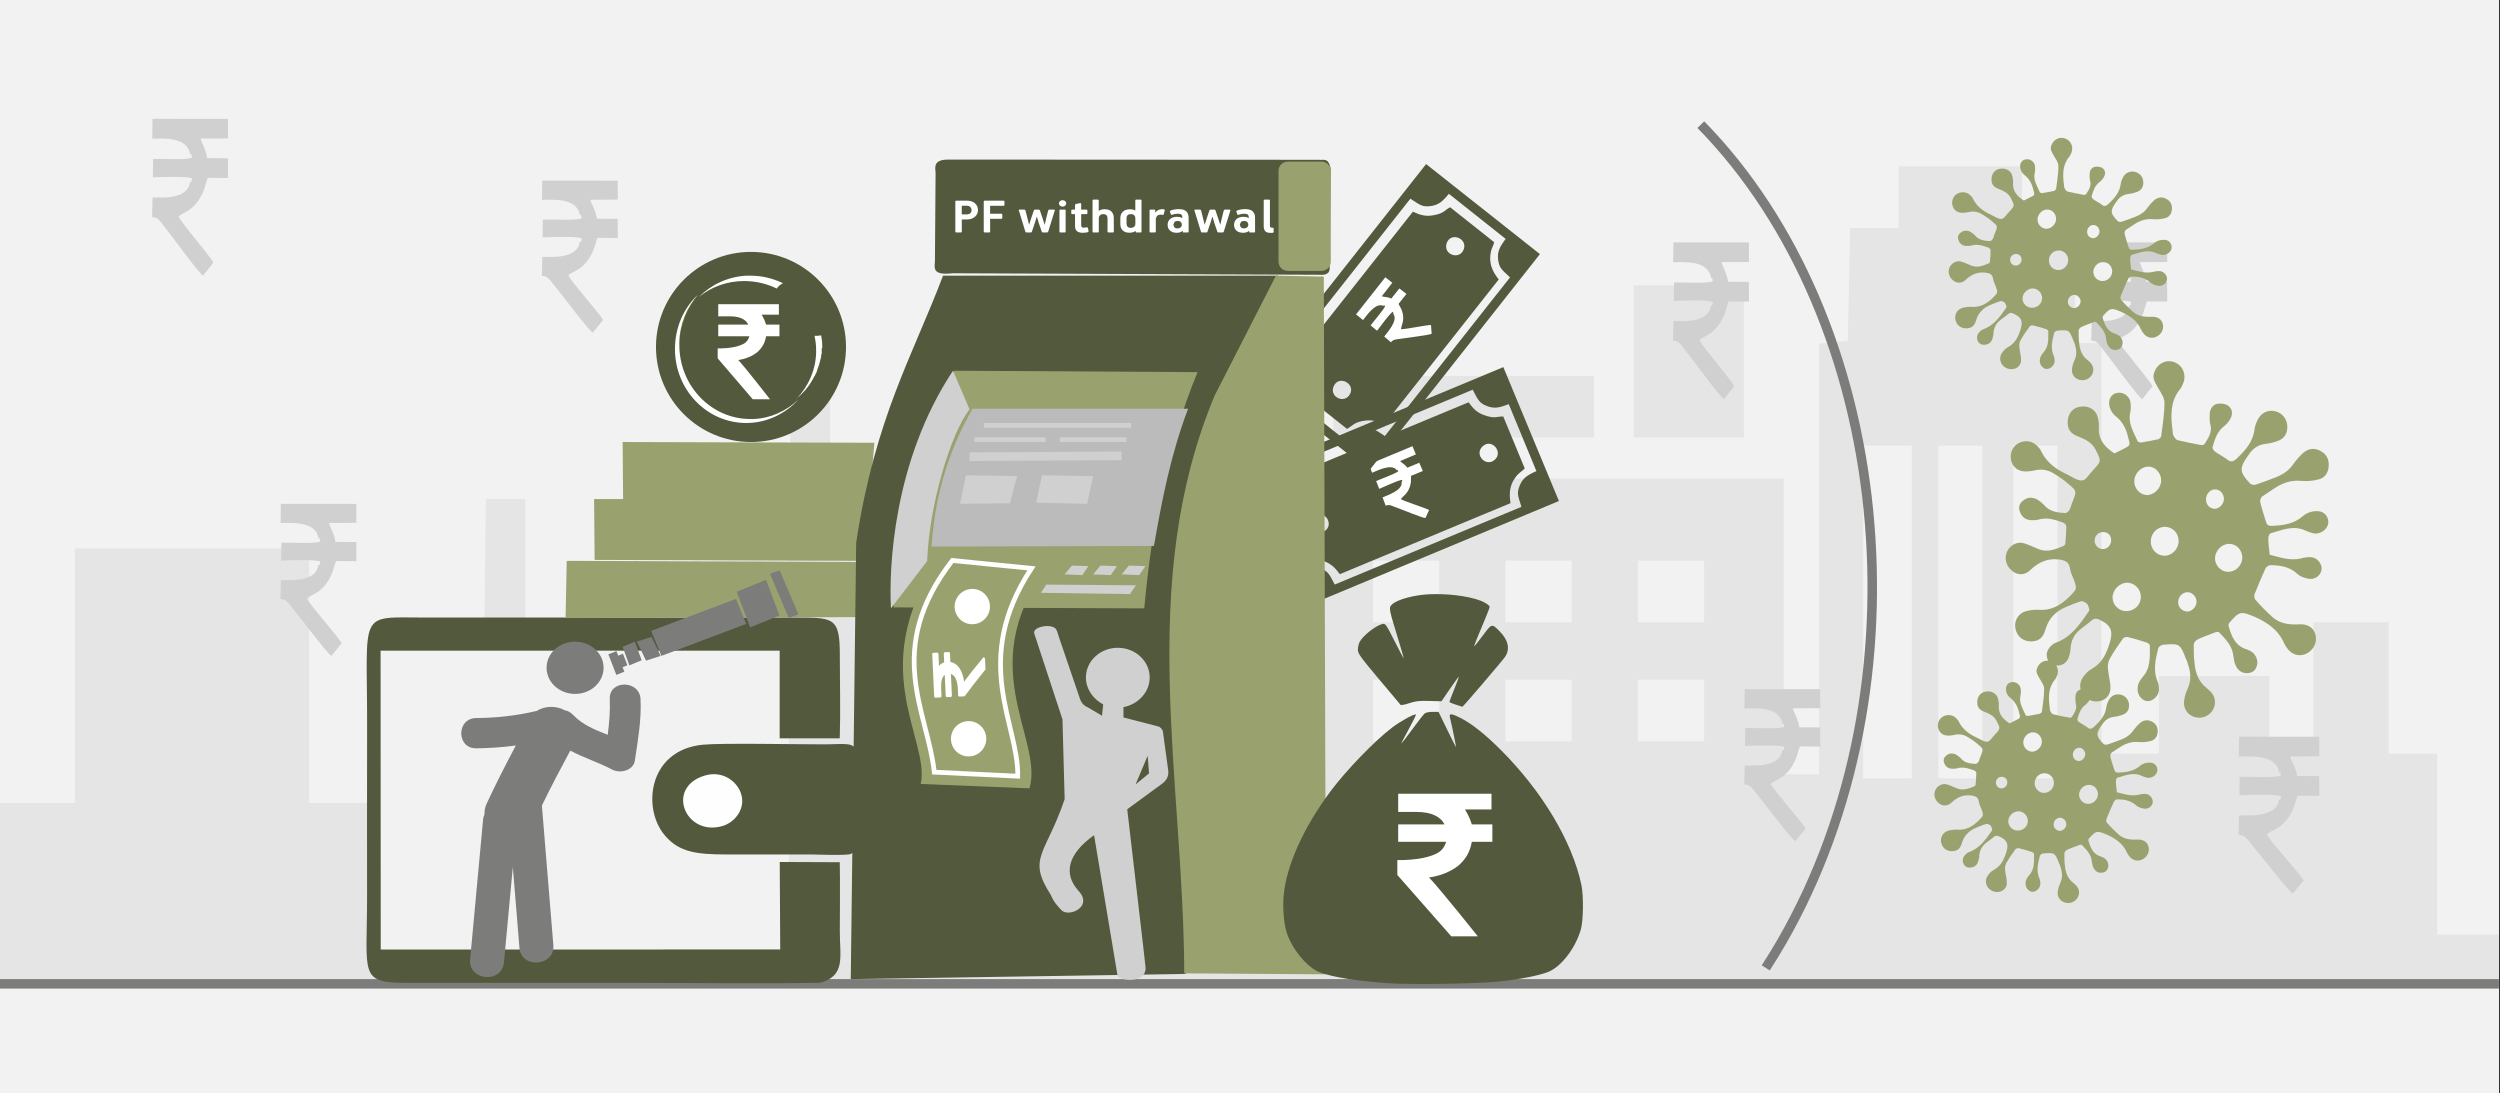 <svg width="526" height="230" xmlns="http://www.w3.org/2000/svg" xmlns:xlink="http://www.w3.org/1999/xlink" overflow="hidden"><rect width="100%" height="100%" fill="#333333" stroke="none"/><defs><clipPath id="clip0"><path d="M0 0 526 0 526 230 0 230Z" fill-rule="evenodd" clip-rule="evenodd"/></clipPath><clipPath id="clip1"><path d="M196.682 149.484 196.009 134.65 207.047 134.151 207.721 148.984Z" fill-rule="evenodd" clip-rule="evenodd"/></clipPath><clipPath id="clip2"><path d="M196.682 149.484 196.009 134.65 207.047 134.151 207.721 148.984Z" fill-rule="evenodd" clip-rule="evenodd"/></clipPath><clipPath id="clip3"><path d="M196.682 149.484 196.009 134.65 207.047 134.151 207.721 148.984Z" fill-rule="evenodd" clip-rule="evenodd"/></clipPath></defs><g clip-path="url(#clip0)"><rect x="0" y="0" width="525.239" height="230" fill="#FFFFFF" transform="scale(1.001 1)"/><rect x="0" y="0" width="525.239" height="230" fill="#F2F2F2" transform="scale(1.001 1)"/><path d="M0 152.97 0 133.939 7.907 133.939 15.758 133.939 15.758 107.182 15.758 80.374 40.369 80.374 64.98 80.374 64.98 107.182 64.98 133.939 74.724 133.939 84.468 133.939 84.468 127.094 84.468 120.198 93.043 119.939 101.618 119.679 101.841 94.841 102.119 70.003 106.295 70.003 110.415 70.003 110.415 95.049 110.415 120.146 117.877 120.146 125.282 120.146 125.282 115.79 125.282 111.486 137.81 111.486 150.339 111.486 150.339 97.226 150.339 82.967 158.245 82.967 166.096 82.967 166.096 60.514 166.096 38.009 170.272 38.009 174.449 38.009 174.449 60.514 174.449 82.967 187.478 82.967 200.452 82.967 200.452 97.226 200.452 111.486 225.508 111.486 250.564 111.486 250.564 122.739 250.564 133.939 260.754 133.939 270.999 133.939 270.999 99.819 270.999 65.699 322.95 65.699 374.9 65.699 374.9 96.812 374.9 127.924 378.631 127.924 382.361 127.924 382.361 82.604 382.361 37.283 385.368 37.024 388.375 36.713 388.653 24.838 388.876 12.963 393.943 12.963 399.066 12.963 399.066 6.482 399.066 0 412.039 0 425.013 0 425.013 6.482 425.013 12.963 430.581 12.963 436.149 12.963 436.149 25.046 436.149 37.179 438.933 37.179 441.717 37.179 441.717 80.374 441.717 123.568 447.787 123.568 453.8 123.568 453.8 115.375 453.8 107.182 465.382 107.182 477.019 107.182 477.019 115.375 477.019 123.568 481.641 123.568 486.262 123.568 486.262 109.775 486.262 95.93 494.169 95.93 502.076 95.93 502.076 109.775 502.076 123.568 507.142 123.568 512.265 123.568 512.265 142.599 512.265 161.629 518.78 161.629 525.239 161.629 525.239 166.815 525.239 172 262.647 172 0 172 0 152.97ZM401.85 93.752 401.85 58.751 396.727 58.751 391.604 58.751 391.604 93.752 391.604 128.754 396.727 128.754 401.85 128.754 401.85 93.752ZM416.661 93.752 416.661 58.751 412.039 58.751 407.418 58.751 407.418 93.752 407.418 128.754 412.039 128.754 416.661 128.754 416.661 93.752ZM432.474 93.752 432.474 58.751 427.797 58.751 423.176 58.751 423.176 93.752 423.176 128.754 427.797 128.754 432.474 128.754 432.474 93.752ZM302.515 114.494 302.515 108.012 295.555 108.012 288.595 108.012 288.595 114.494 288.595 120.976 295.555 120.976 302.515 120.976 302.515 114.494ZM330.355 114.494 330.355 108.012 323.395 108.012 316.435 108.012 316.435 114.494 316.435 120.976 323.395 120.976 330.355 120.976 330.355 114.494ZM358.196 114.494 358.196 108.012 351.236 108.012 344.276 108.012 344.276 114.494 344.276 120.976 351.236 120.976 358.196 120.976 358.196 114.494ZM302.515 89.448 302.515 82.967 295.555 82.967 288.595 82.967 288.595 89.448 288.595 95.93 295.555 95.93 302.515 95.93 302.515 89.448ZM330.355 89.448 330.355 82.967 323.395 82.967 316.435 82.967 316.435 89.448 316.435 95.93 323.395 95.93 330.355 95.93 330.355 89.448ZM358.196 89.448 358.196 82.967 351.236 82.967 344.276 82.967 344.276 89.448 344.276 95.93 351.236 95.93 358.196 95.93 358.196 89.448ZM280.242 50.558 280.242 44.076 307.637 44.076 335.033 44.076 335.033 50.558 335.033 57.039 307.637 57.039 280.242 57.039 280.242 50.558ZM343.385 41.069 343.385 25.046 354.966 25.046 366.548 25.046 366.548 41.069 366.548 57.039 354.966 57.039 343.385 57.039 343.385 41.069Z" fill="#E5E5E5" fill-rule="evenodd" transform="matrix(1.001 0 -0 1 0 35)"/><path d="M0 0 525.239 0" stroke="#7C7C7B" stroke-width="1.997" stroke-miterlimit="8" fill="none" fill-rule="evenodd" transform="matrix(1.001 0 -0 1 0 207)"/><path d="M0 30.518 58.026 30.524 58.046 0.01 0.026 0 0 30.518ZM1.977 7.641 1.936 22.887C4.035 22.938 5.246 23.169 6.341 24.297 7.71 25.707 7.533 26.338 7.768 28.603L50.281 28.619C50.522 26.367 50.3 25.703 51.708 24.3 52.848 23.163 53.962 22.938 56.068 22.887L56.11 7.641C53.907 7.587 52.912 7.377 51.704 6.227 50.345 4.932 50.5 4.058 50.281 1.918L7.768 1.909C7.536 4.138 7.707 4.859 6.338 6.224 5.188 7.371 4.071 7.587 1.977 7.641Z" fill="#52593C" fill-rule="evenodd" transform="matrix(0.924 -0.385 0.384 0.923 262.661 99.579)"/><path d="M0.022 5.594 0 17.421C1.118 17.929 2.054 17.695 3.665 19.273 4.703 20.295 5.174 21.227 5.584 22.993L44.455 23.018C44.981 20.729 45.961 19.155 47.947 18.142 48.62 17.801 49.514 17.673 50.014 17.421L50.04 5.594C48.877 5.035 48.245 5.473 46.384 3.733 45.324 2.743 44.872 1.807 44.452 0.026L5.594 0C4.979 2.369 4.13 3.838 2.086 4.869 1.403 5.217 0.554 5.332 0.022 5.594ZM5.325 9.665C2.887 10.275 3.726 13.877 6.183 13.375 8.589 12.887 7.868 9.03 5.325 9.665ZM43.687 9.694C41.229 10.537 42.498 14.116 44.888 13.315 47.204 12.536 46.083 8.87 43.687 9.694Z" fill="#52593C" fill-rule="evenodd" transform="matrix(0.924 -0.385 0.384 0.923 267.903 101.733)"/><path d="M4.999 3.362C5.212 3.551 5.136 3.115 5.235 3.72 4.573 3.974 1.156 3.805 0.133 3.839L0.097 5.602C0.953 5.58 4.736 5.464 5.259 5.712 5.112 6.295 5.225 5.897 4.989 6.066 4.653 7.791 1.096 7.512 0.063 7.531L0 9.4C0.873 9.429 0.949 9.73 1.892 10.583 2.857 11.455 6.071 14.701 6.711 15.012L8.073 13.757C7.424 12.942 4.033 10.128 3.48 9.363 4.04 8.886 5.555 8.93 6.741 6.951 6.967 6.574 7.127 6.004 7.327 5.649L10.008 5.662 9.985 3.773 7.254 3.764C7.064 2.848 6.551 2.406 6.401 1.891L10.001 1.876 9.995 0.003 0.057 0 0.023 1.898C1.182 1.91 4.596 1.628 4.999 3.362Z" fill="#FFFFFF" fill-rule="evenodd" transform="matrix(0.924 -0.385 0.384 0.923 287.943 97.725)"/><rect x="0" y="0" width="87.873" height="67" fill="#F2F2F2" transform="matrix(1.001 0 -0 1 78 134)"/><path d="M89.071 71.771 5.1 71.785 5.07 8.895 88.954 8.902 88.954 27.342 101.582 27.342C101.765 21.579 101.596 15.635 101.596 9.899 101.596 1.647 100.341 1.934 91.287 1.934L14.668 1.934C0 1.934 2.319 0 2.238 25.722 2.201 37.368 2.231 49.014 2.231 60.667 2.231 77.427 0.389 78.799 11.043 78.799L59.192 78.799C71.886 78.799 84.852 79 97.472 78.772 102.851 77.307 101.596 73.358 101.596 67.983 101.596 63.151 101.684 58.238 101.582 53.412L88.968 53.358 89.071 71.771Z" fill="#52593C" fill-rule="evenodd" transform="matrix(1.001 0 -0 1 75 128)"/><path d="M12.86 0.686C1.304 1.814 0 14.276 5.017 19.936 7.953 23.255 11.417 23.776 17.752 23.776 23.523 23.769 29.287 23.769 35.058 23.776 37.299 23.776 41.561 24 43.561 23.763 45.933 23.479 45.062 19.481 45.062 17.535 45.062 12.772 45.428 6.782 45.069 2.177 44.908 0 42.257 0.614 38.419 0.614 32.443 0.614 16.793 0.303 12.86 0.686Z" fill="#52593C" fill-rule="evenodd" transform="matrix(1.001 0 -0 1 135 156)"/><path d="M8.11 1.226C0 3.828 4.244 14 11.94 11.812 14.565 11.07 16.975 8.159 15.884 4.931 15.007 2.33 11.947 0 8.11 1.226Z" fill="#FEFEFE" fill-rule="evenodd" transform="matrix(1.001 0 -0 1 140 162)"/><path d="M62.648 11.837 0 12 0.239 0 62.909 0.264 62.648 11.837Z" fill="#99A26F" fill-rule="evenodd" transform="matrix(1.001 0 -0 1 119 118)"/><path d="M56.683 13 0.107 12.802 0 0 56.917 0.022 56.683 13Z" fill="#99A26F" fill-rule="evenodd" transform="matrix(1.001 0 -0 1 125 105)"/><path d="M51.83 12.598 0.109 13 0 0 52.923 0.156 51.83 12.598Z" fill="#99A26F" fill-rule="evenodd" transform="matrix(1.001 0 -0 1 131 93)"/><path d="M32.778 18.928C34.427 19.802 37.223 19.139 37.538 17.025 38.169 12.741 38.944 8.442 38.728 4.101 38.542 0.014 32.061 0 32.262 4.101 32.377 6.624 32.147 9.105 31.832 11.599 29.165 10.556 26.498 9.485 24.562 7.413 24.017 6.85 23.415 6.54 22.827 6.455 21.121 5.482 18.611 5.454 16.934 6.582 16.891 6.596 16.862 6.596 16.819 6.596 12.647 7.582 8.474 8.048 4.187 8.076 0 8.118 0 14.489 4.187 14.446 6.983 14.418 9.765 14.221 12.518 13.854 10.396 17.857 8.331 21.902 6.424 26.003 6.037 26.835 5.893 27.61 5.936 28.329 5.778 28.667 5.664 29.033 5.635 29.47 4.717 39.265 3.814 49.061 2.911 58.856 2.481 63.366 9.607 64 10.023 59.49 10.639 52.81 11.27 46.115 11.887 39.434 12.345 45.086 12.819 50.752 13.277 56.404 13.65 60.928 20.777 60.35 20.404 55.84 19.601 46.059 18.798 36.263 17.995 26.482 19.888 22.578 21.909 18.745 23.96 14.925 26.77 16.448 29.91 17.392 32.778 18.928Z" fill="#7C7C7B" fill-rule="evenodd" transform="matrix(1.001 0 -0 1 96 143)"/><path d="M0 5.5C-1.52555e-15 2.462 2.682 0 5.991 0 9.3-1.40044e-15 11.983 2.462 11.983 5.5 11.983 8.537 9.3 11 5.991 11 2.682 11-2.28832e-15 8.537 0 5.5Z" fill="#7C7C7B" fill-rule="evenodd" transform="matrix(1.001 0 -0 1 115 135)"/><path d="M-5.991-0.729-3.953 0 0-9.271-2.038-10-5.991-0.729Z" fill="#7C7C7B" fill-rule="evenodd" transform="matrix(1.001 8.75495e-08 8.74228e-08 -1 168 120)"/><path d="M-2.304 0-1.934-0.95-0.928-0.551 0-2.971-1.006-3.371-0.637-4.321-2.319-5-3.994-0.671-2.304 0Z" fill="#7C7C7B" fill-rule="evenodd" transform="matrix(1.001 8.75495e-08 8.74228e-08 -1 132 137)"/><path d="M-1.424 0 0-3.914-2.57-5-3.994-1.086-1.424 0Z" fill="#7C7C7B" fill-rule="evenodd" transform="matrix(1.001 8.75495e-08 8.74228e-08 -1 135 135)"/><path d="M-3.075-5-4.993-0.985-1.918 0 0-4.007-3.075-5Z" fill="#7C7C7B" fill-rule="evenodd" transform="matrix(1.001 8.75495e-08 8.74228e-08 -1 139 134)"/><path d="M-17.83-12-19.971-6.731-2.15 0 0-5.269-17.83-12Z" fill="#7C7C7B" fill-rule="evenodd" transform="matrix(1.001 8.75495e-08 8.74228e-08 -1 157 126)"/><path d="M0-7.494-2.83 0-8.987-2.506-6.165-10 0-7.494Z" fill="#7C7C7B" fill-rule="evenodd" transform="matrix(1.001 8.75495e-08 8.74228e-08 -1 164 122)"/><path d="M0 30.528 58.046 30.534 58.066 0.01 0.026 0 0 30.528ZM1.978 7.643 1.936 22.894C4.037 22.945 5.248 23.177 6.344 24.305 7.713 25.715 7.536 26.348 7.771 28.613L50.298 28.628C50.54 26.376 50.317 25.712 51.725 24.308 52.866 23.171 53.98 22.945 56.087 22.894L56.129 7.643C53.926 7.589 52.93 7.379 51.722 6.229 50.362 4.933 50.517 4.06 50.298 1.919L7.771 1.909C7.539 4.139 7.71 4.86 6.34 6.226 5.19 7.373 4.072 7.589 1.978 7.643Z" fill="#52593C" fill-rule="evenodd" transform="matrix(0.619 -0.785 0.785 0.62 264.102 80.099)"/><path d="M0.022 5.596 0 17.427C1.118 17.935 2.054 17.701 3.666 19.279 4.705 20.302 5.176 21.234 5.586 23L44.471 23.026C44.996 20.736 45.977 19.161 47.964 18.149 48.637 17.807 49.531 17.679 50.031 17.427L50.057 5.596C48.893 5.037 48.262 5.475 46.4 3.734 45.339 2.744 44.887 1.808 44.467 0.026L5.596 0C4.98 2.37 4.131 3.839 2.086 4.871 1.404 5.219 0.554 5.334 0.022 5.596ZM5.326 9.668C2.888 10.278 3.727 13.881 6.185 13.38 8.592 12.891 7.871 9.033 5.326 9.668ZM43.701 9.697C41.243 10.54 42.512 14.121 44.903 13.319 47.22 12.54 46.099 8.873 43.701 9.697Z" fill="#52593C" fill-rule="evenodd" transform="matrix(0.619 -0.785 0.785 0.62 269.731 79.431)"/><path d="M5.001 3.364C5.214 3.552 5.137 3.116 5.237 3.721 4.574 3.975 1.156 3.806 0.133 3.841L0.097 5.604C0.953 5.582 4.737 5.466 5.261 5.714 5.114 6.297 5.227 5.899 4.991 6.068 4.654 7.794 1.096 7.515 0.063 7.534L0 9.404C0.873 9.432 0.949 9.733 1.892 10.587 2.858 11.459 6.073 14.706 6.713 15.017L8.076 13.762C7.426 12.946 4.035 10.132 3.481 9.366 4.041 8.889 5.557 8.933 6.743 6.953 6.97 6.577 7.13 6.006 7.329 5.651L10.011 5.664 9.988 3.775 7.256 3.765C7.066 2.849 6.553 2.407 6.403 1.892L10.005 1.876 9.998 0.003 0.057 0 0.023 1.898C1.183 1.911 4.598 1.628 5.001 3.364Z" fill="#FFFFFF" fill-rule="evenodd" transform="matrix(0.619 -0.785 0.785 0.62 285.279 66.187)"/><path d="M70.426 146.911 70.221 79.115C69.49 44.253 80.741 21.593 89.87 0L19.398 0C12.894 17.148 5.158 29.827 1.141 56.138L0 148 70.426 146.911Z" fill="#52593C" fill-rule="evenodd" transform="matrix(1.001 0 -0 1 179 58)"/><path d="M10.155 146.796 39.942 147 39.49 0.816C39.603 0.227 39.331 0.068 38.789 0.181L29.425 0 16.556 25.203C0 64.842 10.042 106.136 10.155 146.796Z" fill="#99A26F" fill-rule="evenodd" transform="matrix(1.001 0 -0 1 239 58)"/><path d="M52.702 50 0 49.794C0.561 34.769 1.527 16.239 12.777 0L63.907 0.298C57.059 16.858 54.117 34.425 52.702 50Z" fill="#99A26F" fill-rule="evenodd" transform="matrix(1.001 0 -0 1 188 78)"/><path d="M13.493 0 16.975 8.119C12.989 13.271 8.499 28.266 8.064 40.041L0.458 50C0 41.72 0.871 19.066 13.493 0Z" fill="#D0D0D0" fill-rule="evenodd" transform="matrix(1.001 0 -0 1 187 78)"/><path d="M53.922 0 8.602 0C4.641 6.97 0.815 16.248 0 29L46.746 28.863C48.421 19.242 50.277 9.621 53.922 0Z" fill="#BBBBBB" fill-rule="evenodd" transform="matrix(1.001 0 -0 1 196 86)"/><path d="M11.983 0.167 10.493 5.88 0 6 1.241 0 11.983 0.167Z" fill="#D0D0D0" fill-rule="evenodd" transform="matrix(1.001 0 -0 1 202 100)"/><path d="M11.983 0.183 10.721 6 0 5.771 1.239 0 11.983 0.183Z" fill="#D0D0D0" fill-rule="evenodd" transform="matrix(1.001 0 -0 1 218 100)"/><path d="M0 0.188 0 2 31.954 1.813 31.931 0 0 0.188Z" fill="#D0D0D0" fill-rule="evenodd" transform="matrix(1.001 0 -0 1 204 95)"/><rect x="0" y="0" width="13.98" height="1" fill="#D0D0D0" transform="matrix(1.001 0 -0 1 223 92)"/><rect x="0" y="0" width="14.978" height="1" fill="#D0D0D0" transform="matrix(1.001 0 -0 1 205 92)"/><rect x="0" y="0" width="30.955" height="1" fill="#D0D0D0" transform="matrix(1.001 0 -0 1 207 89)"/><path d="M1.53 0 0 1.846 3.718 2 4.993 0.11 1.53 0Z" fill="#D0D0D0" fill-rule="evenodd" transform="matrix(1.001 0 -0 1 224 119)"/><path d="M1.53 0 0 1.846 3.718 2 4.993 0.11 1.53 0Z" fill="#D0D0D0" fill-rule="evenodd" transform="matrix(1.001 0 -0 1 230 119)"/><path d="M1.508 0 0 1.846 3.697 2 4.993 0.11 1.508 0Z" fill="#D0D0D0" fill-rule="evenodd" transform="matrix(1.001 0 -0 1 236 119)"/><path d="M19.971 0.148 18.71 2 0 1.728 1.146 0 19.971 0.148Z" fill="#D0D0D0" fill-rule="evenodd" transform="matrix(1.001 0 -0 1 219 123)"/><path d="M0.847 3.309C0.687 1.953 0.549 0.62 3.411 0.574L81.406 0.62C82.299 0.781 83.352 0 83.878 2.413L83.672 22.725C83.672 23.598 83.878 24.586 82.368 24.816L4.418 24.494C0 25 0.664 23.3 0.71 21.898L0.847 3.309Z" fill="#52593C" fill-rule="evenodd" transform="matrix(1.001 0 -0 1 196 33)"/><path d="M2.003 0 8.981 0C10.086 0 10.984 0.862 10.984 1.922L10.984 21.078C10.984 22.138 10.086 23 8.981 23L2.003 23C0.898 23 0 22.138 0 21.078L0 1.922C0 0.862 0.898 0 2.003 0Z" fill="#99A26F" fill-rule="evenodd" transform="matrix(1.001 0 -0 1 269 34)"/><path d="M28.143 0 47.698 11.892C41.245 19.251 46.601 40.135 19.159 52.587L0 39.903C26.582 29.549 20.251 7.874 28.143 0Z" fill="#99A26F" fill-rule="evenodd" transform="matrix(-0.876 0.485 -0.484 -0.875 241.265 152.22)"/><path d="M23.651 0 38.582 9.249C33.604 21.155 35.515 36.964 13.741 46.377L0 36.864C20.671 25.949 18.147 9.54 23.651 0Z" stroke="#FFFFFF" stroke-width="0.999" stroke-miterlimit="8" fill="#99A26F" fill-rule="evenodd" transform="matrix(-0.876 0.485 -0.484 -0.875 234.854 151.841)"/><g clip-path="url(#clip1)"><g clip-path="url(#clip2)"><g clip-path="url(#clip3)"><path d="M8.978 2.503C8.931 2.456 8.871 2.433 8.797 2.433L7.455 2.433C7.367 1.999 7.199 1.622 6.953 1.303L8.782 1.303C8.855 1.303 8.915 1.279 8.962 1.232 9.009 1.185 9.033 1.125 9.033 1.052L9.033 0.251C9.033 0.178 9.009 0.118 8.962 0.071 8.915 0.024 8.855 0 8.782 0L2.252 0C2.179 0 2.119 0.024 2.072 0.071 2.025 0.118 2.001 0.178 2.001 0.251L2.001 1.295C2.001 1.363 2.026 1.422 2.076 1.471 2.125 1.521 2.184 1.546 2.252 1.546L3.39 1.546C4.494 1.546 5.195 1.841 5.493 2.433L2.252 2.433C2.179 2.433 2.119 2.456 2.072 2.503 2.025 2.55 2.001 2.611 2.001 2.684L2.001 3.484C2.001 3.558 2.025 3.618 2.072 3.665 2.119 3.712 2.179 3.735 2.252 3.735L5.603 3.735C5.488 4.164 5.22 4.491 4.799 4.716 4.378 4.941 3.822 5.054 3.131 5.054L2.252 5.054C2.184 5.054 2.125 5.079 2.076 5.128 2.026 5.178 2.001 5.237 2.001 5.305L2.001 6.302C2.001 6.37 2.025 6.427 2.072 6.474 3.076 7.542 4.379 9.035 5.98 10.956 6.027 11.018 6.092 11.05 6.176 11.05L7.706 11.05C7.816 11.05 7.892 11.003 7.934 10.908 7.986 10.814 7.976 10.725 7.903 10.642 6.375 8.768 5.174 7.366 4.301 6.435 5.19 6.33 5.912 6.043 6.467 5.572 7.021 5.101 7.359 4.489 7.479 3.735L8.797 3.735C8.871 3.735 8.931 3.712 8.978 3.665 9.025 3.618 9.049 3.558 9.049 3.484L9.049 2.684C9.049 2.611 9.025 2.551 8.978 2.503Z" fill="#FFFFFF" transform="matrix(-0.061 -1.342 0.999 -0.045 196.682 149.484)"/></g></g></g><path d="M0 3.714C-9.45562e-16 1.663 1.663 0 3.714 0 5.764 -9.45562e-16 7.427 1.663 7.427 3.714 7.427 5.764 5.764 7.427 3.714 7.427 1.663 7.427-1.41834e-15 5.764 0 3.714Z" fill="#FFFFFF" fill-rule="evenodd" transform="matrix(-0.876 0.485 -0.484 -0.875 208.845 156.887)"/><path d="M0 3.714C-9.45562e-16 1.663 1.663 0 3.714 0 5.764 -9.45562e-16 7.427 1.663 7.427 3.714 7.427 5.764 5.764 7.427 3.714 7.427 1.663 7.427-1.41834e-15 5.764 0 3.714Z" fill="#FFFFFF" fill-rule="evenodd" transform="matrix(-0.876 0.485 -0.484 -0.875 209.621 129.072)"/><path d="M-7.067-34.045-4.518-28.002-4.243-31.72-7.067-34.045ZM-7.075-34.06-8.821-39.267M-8.821-39.267-1.501-33.904C-0.595-33.216 0-32.334-0.23-30.927L-1.308-23.01C-1.338-22.633-1.724-22.018-2.289-21.848L-9.609-19.952-9.609-17.782C-6.503-17.182-4.102-14.619-4.102-11.539-4.102-8.095-7.105-5.295-10.806-5.295-14.506-5.295-17.509-8.095-17.509-11.539-17.509-13.96-16.03-16.056-13.875-17.212L-14.127-19.589-17.085-17.841C-18.415-17.263-18.661-16.345-18.98-15.367L-23.201-2.977-23.447-2.177C-23.476-1.992-23.543-1.822-23.647-1.681-24.086 0-28.797-0.741-28.374-2.266L-28.18-2.851-22.436-20.352-21.975-37.133C-25.929-48.879-29.957-49.465-24.858-57.33-24.294-58.796-23.38-59.714-22.637-60.507-21.395-61.833-17.278-60.403-18.2-57.752-18.363-57.3-18.705-56.826-19.173-56.308-22.087-52.997-21.604-48.85-15.792-44.725L-10.857-74.275C-10.479-75.467-4.578-76-4.987-72.371L-5.507-67.735-8.821-39.267Z" fill="#D0D0D0" fill-rule="evenodd" transform="matrix(1.001 8.75495e-08 8.74228e-08 -1 246 131)"/><path d="M60.692 4.481C60.413 4.486 60.194 4.561 60.036 4.707L59.793 5.274 60.004 5.827C60.147 5.974 60.376 6.05 60.692 6.055 60.964 6.05 61.179 5.976 61.337 5.831 61.494 5.687 61.575 5.501 61.578 5.274 61.578 5.046 61.505 4.859 61.359 4.711 61.213 4.563 60.99 4.487 60.692 4.481ZM46.727 4.481C46.449 4.486 46.23 4.561 46.072 4.707L45.829 5.274 46.04 5.827C46.183 5.974 46.412 6.05 46.727 6.055 47 6.05 47.215 5.976 47.373 5.831 47.53 5.687 47.611 5.501 47.614 5.274 47.614 5.046 47.541 4.859 47.395 4.711 47.249 4.563 47.026 4.487 46.727 4.481ZM36.909 3.049C36.582 3.054 36.346 3.136 36.2 3.293 36.055 3.45 35.983 3.651 35.986 3.895L35.986 5.067C35.984 5.318 36.057 5.525 36.203 5.69 36.35 5.855 36.581 5.94 36.897 5.947 37.188 5.941 37.417 5.86 37.585 5.704 37.754 5.548 37.839 5.35 37.843 5.112L37.843 3.939C37.844 3.693 37.77 3.485 37.618 3.315 37.467 3.145 37.23 3.056 36.909 3.049ZM50.438 2.095 51.348 2.095C51.431 2.094 51.5 2.11 51.553 2.141 51.605 2.173 51.641 2.226 51.659 2.301L52.042 3.82 52.401 5.252 52.425 5.252 52.88 3.842 53.382 2.334C53.405 2.262 53.438 2.205 53.481 2.162 53.524 2.119 53.587 2.096 53.67 2.095L54.412 2.095C54.471 2.092 54.525 2.104 54.573 2.131 54.621 2.157 54.663 2.218 54.699 2.312L55.273 4.016 55.668 5.252 55.704 5.252 55.992 4.026 56.411 2.323C56.431 2.257 56.465 2.202 56.511 2.16 56.557 2.118 56.635 2.097 56.746 2.095L57.631 2.095C57.724 2.099 57.781 2.124 57.8 2.173 57.82 2.221 57.82 2.271 57.799 2.323L56.434 6.717C56.409 6.796 56.37 6.849 56.316 6.876 56.263 6.902 56.202 6.914 56.135 6.912L55.381 6.912C55.293 6.916 55.227 6.907 55.181 6.885 55.135 6.864 55.098 6.812 55.07 6.728L54.471 5.003 54.053 3.592 54.029 3.592 53.562 5.079 52.999 6.739C52.968 6.822 52.926 6.873 52.872 6.891 52.819 6.909 52.761 6.916 52.7 6.912L51.934 6.912C51.846 6.915 51.779 6.905 51.734 6.881 51.688 6.858 51.651 6.807 51.623 6.728L50.27 2.323C50.24 2.261 50.238 2.208 50.264 2.164 50.291 2.12 50.349 2.097 50.438 2.095ZM13.533 2.095 14.442 2.095C14.526 2.094 14.595 2.11 14.647 2.141 14.7 2.173 14.735 2.226 14.753 2.301L15.136 3.82 15.495 5.252 15.52 5.252 15.974 3.842 16.477 2.334C16.499 2.262 16.532 2.205 16.576 2.162 16.619 2.119 16.682 2.096 16.764 2.095L17.506 2.095C17.566 2.092 17.62 2.104 17.668 2.131 17.716 2.157 17.758 2.218 17.794 2.312L18.368 4.016 18.763 5.252 18.799 5.252 19.086 4.026 19.505 2.323C19.526 2.257 19.559 2.202 19.605 2.16 19.651 2.118 19.73 2.097 19.84 2.095L20.726 2.095C20.819 2.099 20.875 2.124 20.895 2.173 20.915 2.221 20.914 2.271 20.894 2.323L19.529 6.717C19.504 6.796 19.465 6.849 19.411 6.876 19.357 6.902 19.297 6.914 19.23 6.912L18.476 6.912C18.388 6.916 18.321 6.907 18.275 6.885 18.23 6.864 18.193 6.812 18.165 6.728L17.566 5.003 17.147 3.592 17.123 3.592 16.657 5.079 16.094 6.739C16.063 6.822 16.02 6.873 15.967 6.891 15.913 6.909 15.856 6.916 15.795 6.912L15.029 6.912C14.941 6.915 14.874 6.905 14.828 6.881 14.782 6.858 14.745 6.807 14.717 6.728L13.365 2.323C13.335 2.261 13.332 2.208 13.359 2.164 13.385 2.12 13.443 2.097 13.533 2.095ZM22.063 2.094 22.996 2.094C23.051 2.094 23.096 2.108 23.132 2.136 23.167 2.164 23.186 2.208 23.187 2.268L23.187 6.739C23.187 6.803 23.172 6.848 23.142 6.874 23.112 6.901 23.067 6.913 23.008 6.912L22.075 6.912C22.015 6.912 21.968 6.899 21.935 6.872 21.901 6.845 21.884 6.804 21.884 6.75L21.884 2.268C21.884 2.213 21.899 2.17 21.929 2.14 21.959 2.11 22.003 2.094 22.063 2.094ZM43.443 2.009C43.511 2.008 43.584 2.012 43.663 2.019 43.742 2.027 43.812 2.041 43.874 2.063 43.956 2.084 44.005 2.114 44.022 2.152 44.039 2.19 44.038 2.236 44.018 2.29L43.814 3.049C43.797 3.128 43.771 3.176 43.736 3.195 43.701 3.214 43.651 3.22 43.587 3.212 43.514 3.195 43.444 3.182 43.376 3.172 43.308 3.163 43.246 3.158 43.192 3.157 42.797 3.164 42.521 3.273 42.364 3.486 42.207 3.698 42.132 3.976 42.138 4.319L42.138 6.739C42.137 6.798 42.118 6.842 42.082 6.87 42.045 6.899 41.996 6.913 41.935 6.912L41.015 6.912C40.954 6.912 40.907 6.899 40.874 6.872 40.841 6.845 40.824 6.804 40.823 6.75L40.823 2.269C40.824 2.214 40.841 2.172 40.874 2.141 40.907 2.111 40.954 2.096 41.015 2.095L41.828 2.095C41.883 2.095 41.928 2.109 41.964 2.136 41.999 2.163 42.018 2.204 42.019 2.258L42.019 2.702 42.055 2.702C42.202 2.498 42.398 2.332 42.641 2.205 42.885 2.078 43.152 2.012 43.443 2.009ZM60.919 1.997 60.919 1.998C61.687 2.003 62.228 2.171 62.543 2.5 62.859 2.83 63.011 3.288 63.001 3.875L63.001 6.761C63.001 6.814 62.989 6.853 62.964 6.877 62.938 6.901 62.899 6.913 62.845 6.912L61.901 6.912C61.815 6.912 61.771 6.869 61.769 6.783L61.769 6.566 61.733 6.566C61.552 6.725 61.354 6.835 61.139 6.894 60.924 6.953 60.699 6.981 60.464 6.978 59.862 6.97 59.399 6.815 59.076 6.513 58.752 6.211 58.589 5.809 58.585 5.307 58.587 4.819 58.756 4.417 59.091 4.102 59.425 3.788 59.911 3.625 60.548 3.614 60.715 3.612 60.898 3.63 61.097 3.667 61.296 3.704 61.476 3.773 61.637 3.874L61.673 3.874 61.673 3.636C61.679 3.432 61.611 3.27 61.468 3.149 61.326 3.028 61.075 2.966 60.715 2.963 60.542 2.963 60.35 2.982 60.138 3.018 59.926 3.055 59.727 3.109 59.542 3.18 59.461 3.207 59.4 3.215 59.361 3.204 59.323 3.193 59.295 3.164 59.279 3.115L59.076 2.529C59.063 2.479 59.064 2.435 59.079 2.396 59.093 2.357 59.124 2.329 59.172 2.312 59.414 2.213 59.686 2.136 59.987 2.081 60.288 2.026 60.599 1.998 60.919 1.997ZM46.955 1.997 46.955 1.998C47.722 2.003 48.264 2.171 48.579 2.5 48.895 2.83 49.047 3.288 49.037 3.875L49.037 6.761C49.037 6.814 49.025 6.853 48.999 6.877 48.974 6.901 48.935 6.913 48.881 6.912L47.937 6.912C47.851 6.912 47.807 6.869 47.805 6.783L47.805 6.566 47.769 6.566C47.588 6.725 47.39 6.835 47.175 6.894 46.959 6.953 46.735 6.981 46.5 6.978 45.898 6.97 45.435 6.815 45.111 6.513 44.788 6.211 44.624 5.809 44.621 5.307 44.623 4.819 44.792 4.417 45.127 4.102 45.461 3.788 45.947 3.625 46.584 3.614 46.751 3.612 46.934 3.63 47.133 3.667 47.332 3.704 47.512 3.773 47.673 3.874L47.709 3.874 47.709 3.636C47.715 3.432 47.646 3.27 47.504 3.149 47.361 3.028 47.111 2.966 46.751 2.963 46.578 2.963 46.386 2.982 46.174 3.018 45.962 3.055 45.763 3.109 45.578 3.18 45.496 3.207 45.436 3.215 45.397 3.204 45.359 3.193 45.331 3.164 45.315 3.115L45.111 2.529C45.099 2.479 45.1 2.435 45.114 2.396 45.129 2.357 45.16 2.329 45.207 2.312 45.45 2.213 45.722 2.136 46.023 2.081 46.324 2.026 46.634 1.998 46.955 1.997ZM1.351 1.291 1.351 3.105 2.453 3.105C2.744 3.1 2.976 3.017 3.148 2.853 3.319 2.69 3.407 2.474 3.411 2.203 3.41 1.961 3.328 1.75 3.166 1.572 3.003 1.393 2.765 1.3 2.453 1.291ZM26.215 0.739C26.299 0.724 26.36 0.732 26.398 0.762 26.436 0.792 26.455 0.835 26.455 0.891L26.455 2.095 27.568 2.095C27.628 2.096 27.675 2.111 27.709 2.141 27.742 2.172 27.759 2.214 27.759 2.269L27.759 2.886C27.759 2.941 27.742 2.984 27.709 3.014 27.675 3.044 27.628 3.059 27.568 3.06L26.455 3.06 26.455 5.362C26.452 5.536 26.49 5.67 26.568 5.763 26.647 5.856 26.78 5.904 26.969 5.904 27.036 5.904 27.124 5.897 27.234 5.884 27.344 5.871 27.435 5.856 27.508 5.839 27.642 5.818 27.733 5.823 27.783 5.853 27.833 5.883 27.865 5.937 27.879 6.013L27.999 6.587C28.013 6.682 27.996 6.748 27.949 6.785 27.902 6.823 27.847 6.851 27.783 6.869 27.636 6.911 27.472 6.938 27.291 6.952 27.11 6.965 26.931 6.974 26.754 6.978 26.143 6.968 25.723 6.832 25.492 6.57 25.262 6.307 25.152 5.973 25.163 5.568L25.163 3.06 24.577 3.06C24.516 3.059 24.467 3.044 24.43 3.015 24.393 2.986 24.374 2.947 24.373 2.897L24.373 2.269C24.375 2.214 24.393 2.172 24.429 2.141 24.465 2.111 24.51 2.096 24.565 2.095L25.163 2.095 25.163 1.129C25.163 1.08 25.179 1.035 25.21 0.996 25.241 0.958 25.289 0.93 25.355 0.912ZM6.188 0.218 10.124 0.218C10.185 0.218 10.234 0.232 10.271 0.26 10.308 0.288 10.327 0.332 10.328 0.391L10.328 1.107C10.329 1.167 10.313 1.214 10.28 1.249 10.248 1.283 10.196 1.301 10.124 1.302L7.312 1.302 7.312 2.963 9.67 2.963C9.803 2.962 9.871 3.019 9.873 3.137L9.873 3.852C9.874 3.912 9.86 3.958 9.83 3.989 9.8 4.021 9.746 4.036 9.67 4.036L7.312 4.036C7.312 4.482 7.314 4.929 7.318 5.378 7.321 5.827 7.323 6.277 7.324 6.728 7.322 6.849 7.254 6.911 7.12 6.912L6.188 6.912C6.121 6.912 6.069 6.896 6.031 6.865 5.993 6.833 5.973 6.788 5.973 6.728L5.973 0.402C5.973 0.342 5.993 0.297 6.031 0.265 6.069 0.234 6.121 0.218 6.188 0.218ZM0.227 0.218 2.453 0.218C3.172 0.228 3.735 0.416 4.142 0.782 4.548 1.147 4.755 1.628 4.762 2.225 4.75 2.795 4.533 3.261 4.112 3.62 3.691 3.98 3.142 4.166 2.465 4.178L1.351 4.178 1.363 6.739C1.363 6.856 1.291 6.914 1.148 6.912L0.227 6.912C0.155 6.913 0.099 6.899 0.06 6.87 0.02 6.842 0.001 6.798 0 6.739L0 0.38C0.001 0.321 0.02 0.279 0.06 0.254 0.099 0.229 0.155 0.217 0.227 0.218ZM22.541 0.12C22.757 0.124 22.939 0.189 23.087 0.314 23.235 0.439 23.312 0.598 23.319 0.792 23.313 0.977 23.238 1.136 23.093 1.268 22.948 1.4 22.768 1.469 22.553 1.475 22.333 1.471 22.149 1.404 22.003 1.276 21.857 1.148 21.782 0.987 21.776 0.792 21.781 0.603 21.855 0.445 21.997 0.318 22.14 0.191 22.321 0.125 22.541 0.12ZM38.022 0.001 38.943 0.001C39.008 0.001 39.057 0.016 39.088 0.046 39.119 0.075 39.134 0.114 39.134 0.164L39.134 6.761C39.135 6.81 39.124 6.847 39.101 6.873 39.078 6.899 39.038 6.912 38.979 6.912L38.07 6.912C38.026 6.913 37.988 6.904 37.955 6.884 37.922 6.864 37.904 6.831 37.902 6.783L37.902 6.598C37.896 6.598 37.89 6.596 37.884 6.593 37.878 6.59 37.872 6.588 37.866 6.587 37.701 6.736 37.495 6.838 37.25 6.891 37.004 6.945 36.774 6.971 36.561 6.967 35.954 6.959 35.49 6.793 35.169 6.469 34.847 6.146 34.685 5.711 34.682 5.166L34.682 3.896C34.683 3.358 34.852 2.915 35.19 2.568 35.527 2.221 36.028 2.041 36.693 2.029L36.693 2.03C36.955 2.031 37.177 2.054 37.358 2.098 37.539 2.142 37.689 2.203 37.807 2.279 37.813 2.28 37.816 2.282 37.817 2.285 37.819 2.288 37.819 2.29 37.819 2.29L37.831 2.279 37.831 0.174C37.832 0.115 37.851 0.071 37.886 0.043 37.922 0.015 37.967 0.001 38.022 0.001ZM29.021 0.001 29.954 0.001C30.009 0.001 30.054 0.015 30.09 0.043 30.126 0.071 30.144 0.115 30.145 0.174L30.145 2.344 30.193 2.344C30.375 2.217 30.58 2.13 30.807 2.084 31.034 2.038 31.233 2.017 31.403 2.019 32.063 2.029 32.546 2.204 32.852 2.545 33.158 2.886 33.309 3.332 33.305 3.885L33.317 6.739C33.316 6.798 33.3 6.842 33.266 6.87 33.233 6.899 33.186 6.913 33.126 6.912L32.193 6.912C32.06 6.912 31.992 6.858 31.99 6.75L31.99 3.885C31.992 3.641 31.919 3.442 31.773 3.288 31.626 3.134 31.395 3.054 31.079 3.049 30.79 3.055 30.564 3.138 30.403 3.299 30.241 3.459 30.16 3.662 30.157 3.906L30.157 6.739C30.155 6.856 30.087 6.914 29.954 6.912L29.033 6.912C28.973 6.912 28.926 6.899 28.893 6.872 28.859 6.845 28.843 6.804 28.842 6.75L28.842 0.174C28.842 0.057 28.902-0.001 29.021 0.001ZM64.977 9.49465e-05 65.958 9.49465e-05C66.007-9.49465e-05 66.047 0.011 66.078 0.034 66.109 0.057 66.125 0.093 66.126 0.141L66.125 5.373C66.121 5.576 66.153 5.718 66.221 5.799 66.289 5.88 66.416 5.918 66.604 5.915L66.735 5.915C66.805 5.919 66.851 5.942 66.873 5.984 66.895 6.027 66.905 6.069 66.903 6.11L66.903 6.782C66.902 6.856 66.883 6.906 66.845 6.933 66.807 6.959 66.754 6.974 66.688 6.978 66.612 6.989 66.534 6.995 66.453 6.997 66.373 6.999 66.315 7 66.281 7 65.744 7.002 65.364 6.881 65.143 6.639 64.921 6.397 64.814 6.021 64.821 5.513L64.821 0.152C64.821 0.103 64.835 0.065 64.863 0.039 64.89 0.013 64.928 0 64.977 9.49465e-05Z" fill="#FFFFFF" fill-rule="evenodd" transform="matrix(1.001 0 -0 1 201 42)"/><path d="M-9.774-26C-9.774-26-9.774-26-9.774-26-9.774-26-9.774-26-9.774-26-9.774-26-9.774-26-9.774-26-9.774-26-9.774-26-9.774-26M-9.656-26C-9.656-26-9.656-26-9.774-26-9.774-26-9.774-26-9.774-26-9.774-26-9.656-26-9.656-26M-9.656-26C-9.656-26-9.656-26-9.656-26-9.656-26-9.656-26-9.656-26-9.656-26-9.656-26-9.656-26M-9.656-26C-9.656-26-9.656-26-9.656-26-9.656-26-9.656-26-9.656-26-9.656-26-9.656-26-9.656-26M-9.656-26C-9.656-26-9.656-26-9.656-26-9.656-26-9.656-26-9.656-26-9.656-26-9.656-26-9.656-26M-9.656-26C-9.656-26-9.656-26-9.656-26-9.656-26-9.656-26-9.656-26-9.656-26-9.656-26-9.656-26M-9.538-26C-9.538-26-9.538-26-9.538-26-9.538-26-9.538-26-9.538-26-9.538-26-9.538-26-9.538-26M-9.538-26C-9.538-26-9.538-26-9.538-26-9.538-26-9.538-26-9.538-26-9.538-26-9.538-26-9.538-26M-9.538-26C-9.538-26-9.538-26-9.538-26-9.538-26-9.538-26-9.538-26-9.538-26-9.538-26-9.538-26M-9.538-26C-9.538-26-9.538-26-9.538-26-9.538-26-9.538-26-9.538-26-9.538-26-9.538-26-9.538-26M-9.538-26C-9.538-26-9.538-26-9.538-26-9.538-26-9.538-26-9.538-26-9.538-26-9.538-26-9.538-26M-9.42-26C-9.42-26-9.42-26-9.42-26-9.42-26-9.42-26-9.42-26-9.42-26-9.42-26-9.42-26M-9.42-26C-9.42-26-9.42-26-9.42-26-9.42-26-9.42-26-9.42-26-9.42-26-9.42-26-9.42-26M-9.42-26C-9.42-26-9.42-26-9.42-26-9.42-26-9.42-26-9.42-26-9.42-26-9.42-26-9.42-26M-9.42-26C-9.42-26-9.42-26-9.42-26-9.42-26-9.42-26-9.42-26-9.42-26-9.42-26-9.42-26M-9.303-26C-9.303-26-9.303-26-9.303-26-9.42-26-9.42-26-9.42-26-9.42-26-9.42-26-9.42-26-9.42-26-9.303-26-9.303-26M-9.303-26C-9.303-26-9.303-26-9.303-26-9.303-26-9.303-26-9.303-26-9.303-26-9.303-26-9.303-26-9.303-26-9.303-26-9.303-26M-9.303-26C-9.303-26-9.303-26-9.303-26-9.303-26-9.303-26-9.303-26-9.303-26-9.303-26-9.303-26-9.303-26-9.303-26-9.303-26M-9.303-26C-9.303-26-9.303-26-9.303-26-9.303-26-9.303-26-9.303-26-9.303-26-9.303-26-9.303-26-9.303-26-9.303-26-9.303-26M-9.303-26C-9.303-26-9.303-26-9.303-26-9.303-26-9.303-26-9.303-26-9.303-26-9.303-26-9.303-26-9.303-26-9.303-26-9.303-26M-9.185-26C-9.185-26-9.185-26-9.185-26-9.185-26-9.185-26-9.185-26-9.185-26-9.303-26-9.303-26-9.185-26-9.185-26-9.185-26M-9.185-26C-9.185-26-9.185-26-9.185-26-9.185-26-9.185-26-9.185-26-9.185-26-9.185-26-9.185-26-9.185-26-9.185-26-9.185-26M-9.185-26C-9.185-26-9.185-26-9.185-26-9.185-26-9.185-26-9.185-26-9.185-26-9.185-26-9.185-26-9.185-26-9.185-26-9.185-26M-9.067-26C-9.067-26-9.067-26-9.067-26-9.067-26-9.067-26-9.067-26-9.067-26-9.185-26-9.185-26-9.185-26-9.185-26-9.185-26-9.185-26-9.185-26-9.185-26-9.185-26-9.185-26-9.185-26-9.185-26-9.185-26-9.185-26-9.185-26-9.067-26-9.067-26M-9.067-26C-9.067-26-9.067-26-9.067-26-9.067-26-9.067-26-9.067-26M-8.949-26C-8.949-26-9.067-26-9.067-26-9.067-26-8.949-26-8.949-26M-8.949-26C-8.949-26-8.949-26-8.949-26-8.949-26-8.949-26-8.949-26M-8.949-26C-8.949-26-8.949-26-8.949-26-8.949-26-8.949-26-8.949-26M-8.949-26C-8.949-26-8.949-26-8.949-26-8.949-26-8.949-26-8.949-26M0-22.525C0-22.525 0-22.525 0-22.525-2.473-24.562-5.534-25.76-8.949-26-5.534-25.76-2.473-24.562 0-22.525M-24.964-10.544C-24.964-19.051-18.134-26-9.774-26-9.774-26-9.774-26-9.774-26-9.774-26-9.774-26-9.774-26-9.774-26-9.774-26-9.774-26-18.134-26-24.964-19.051-24.964-10.544-24.964-10.544-24.964-10.544-24.964-10.544-24.964-10.544-24.964-10.544-24.964-10.544M-24.964-10.424C-24.964-10.424-24.964-10.424-24.964-10.424-24.964-10.424-24.964-10.424-24.964-10.424-24.964-10.424-24.964-10.424-24.964-10.424M-24.964-10.424C-24.964-10.424-24.964-10.424-24.964-10.424-24.964-10.424-24.964-10.424-24.964-10.424-24.964-10.424-24.964-10.424-24.964-10.424M-24.964-10.424C-24.964-10.424-24.964-10.424-24.964-10.424-24.964-10.424-24.964-10.424-24.964-10.424-24.964-10.424-24.964-10.424-24.964-10.424M-24.964-10.424C-24.964-10.424-24.964-10.424-24.964-10.424-24.964-10.424-24.964-10.424-24.964-10.424-24.964-10.424-24.964-10.424-24.964-10.424M-24.964-10.424C-24.964-10.424-24.964-10.424-24.964-10.424-24.964-10.424-24.964-10.424-24.964-10.424-24.964-10.424-24.964-10.424-24.964-10.424M-24.964-10.304C-24.964-10.304-24.964-10.304-24.964-10.304-24.964-10.304-24.964-10.304-24.964-10.304-24.964-10.304-24.964-10.304-24.964-10.304M-24.964-10.304C-24.964-10.304-24.964-10.304-24.964-10.304-24.964-10.304-24.964-10.304-24.964-10.304-24.964-10.304-24.964-10.304-24.964-10.304M-24.964-10.304C-24.964-10.304-24.964-10.304-24.964-10.304-24.964-10.304-24.964-10.304-24.964-10.304-24.964-10.304-24.964-10.304-24.964-10.304M-24.964-10.304C-24.964-10.304-24.964-10.304-24.964-10.304-24.964-10.304-24.964-10.304-24.964-10.304-24.964-10.304-24.964-10.304-24.964-10.304M-24.964-10.304C-24.964-10.304-24.964-10.304-24.964-10.304-24.964-10.304-24.964-10.304-24.964-10.304-24.964-10.304-24.964-10.304-24.964-10.304M-24.964-10.184C-24.964-10.184-24.964-10.184-24.964-10.184-24.964-10.184-24.964-10.184-24.964-10.184-24.964-10.184-24.964-10.184-24.964-10.184M-24.964-10.184C-24.964-10.184-24.964-10.184-24.964-10.184-24.964-10.184-24.964-10.184-24.964-10.184-24.964-10.184-24.964-10.184-24.964-10.184M-24.964-10.184C-24.964-10.184-24.964-10.184-24.964-10.184-24.964-10.184-24.964-10.184-24.964-10.184-24.964-10.184-24.964-10.184-24.964-10.184M-24.964-10.184C-24.964-10.184-24.964-10.184-24.964-10.184-24.964-10.184-24.964-10.184-24.964-10.184-24.964-10.184-24.964-10.184-24.964-10.184M-24.964-10.184C-24.964-10.184-24.964-10.184-24.964-10.184-24.964-10.184-24.964-10.184-24.964-10.184-24.964-10.184-24.964-10.184-24.964-10.184M-24.964-10.065C-24.964-10.065-24.964-10.065-24.964-10.065-24.964-10.065-24.964-10.065-24.964-10.065-24.964-10.065-24.964-10.065-24.964-10.065-24.964-10.065-24.964-10.065-24.964-10.065M-24.964-10.065C-24.964-10.065-24.964-10.065-24.964-10.065-24.964-10.065-24.964-10.065-24.964-10.065-24.964-10.065-24.964-10.065-24.964-10.065-24.964-10.065-24.964-10.065-24.964-10.065M-24.964-10.065C-24.964-10.065-24.964-10.065-24.964-10.065-24.964-10.065-24.964-10.065-24.964-10.065-24.964-10.065-24.964-10.065-24.964-10.065-24.964-10.065-24.964-10.065-24.964-10.065M-24.964-10.065C-24.964-10.065-24.964-10.065-24.964-10.065-24.964-10.065-24.964-10.065-24.964-10.065-24.964-10.065-24.964-10.065-24.964-10.065-24.964-10.065-24.964-10.065-24.964-10.065M-24.964-10.065C-24.964-10.065-24.964-10.065-24.964-10.065-24.964-10.065-24.964-10.065-24.964-10.065-24.964-10.065-24.964-10.065-24.964-10.065-24.964-10.065-24.964-10.065-24.964-10.065M-24.964-9.945C-24.964-9.945-24.964-9.945-24.964-9.945-24.964-9.945-24.964-9.945-24.964-9.945-24.964-9.945-24.964-9.945-24.964-9.945-24.964-9.945-24.964-9.945-24.964-9.945M-24.964-9.945C-24.964-9.945-24.964-9.945-24.964-9.945-24.964-9.945-24.964-9.945-24.964-9.945-24.964-9.945-24.964-9.945-24.964-9.945-24.964-9.945-24.964-9.945-24.964-9.945M-24.964-9.945C-24.964-9.945-24.964-9.945-24.964-9.945-24.964-9.945-24.964-9.945-24.964-9.945-24.964-9.945-24.964-9.945-24.964-9.945-24.964-9.945-24.964-9.945-24.964-9.945M-24.964-9.945C-24.964-9.945-24.964-9.945-24.964-9.945-24.964-9.945-24.964-9.945-24.964-9.945-24.964-9.945-24.964-9.945-24.964-9.945-24.964-9.945-24.964-9.945-24.964-9.945M-24.964-9.945C-24.964-9.945-24.964-9.945-24.964-9.945-24.964-9.945-24.964-9.945-24.964-9.945-24.964-9.945-24.964-9.945-24.964-9.945-24.964-9.945-24.964-9.945-24.964-9.945M-20.96 0C-23.315-2.636-24.846-6.111-24.964-9.945-24.964-9.825-24.964-9.825-24.964-9.825-24.964-9.825-24.964-9.825-24.964-9.825-24.964-9.825-24.964-9.825-24.964-9.825-24.964-9.825-24.964-9.825-24.964-9.825-24.964-9.825-24.964-9.825-24.964-9.825-24.964-9.825-24.964-9.825-24.964-9.825-24.846-5.991-23.315-2.636-20.96 0-20.96 0-20.96 0-20.96 0" fill="#FFF20A" fill-rule="evenodd" transform="matrix(1.001 8.75495e-08 8.74228e-08 -1 174 56)"/><path d="M-12.981-4.302C-10.174-4.302-10.174-4.302-10.174-4.302-9.941-3.488-9.59-2.791-9.239-2.209-12.864-2.209-12.864-2.209-12.864-2.209-12.864 0-12.864 0-12.864 0-0.117 0-0.117 0-0.117 0-0.117-2.558-0.117-2.558-0.117-2.558-2.69-2.558-2.69-2.558-2.69-2.558-4.678-2.558-5.964-3.256-6.432-4.302-0.117-4.302-0.117-4.302-0.117-4.302-0.117-6.744-0.117-6.744-0.117-6.744-6.666-6.744-6.666-6.744-6.666-6.744-6.432-7.558-5.964-8.14-5.146-8.488-3.158-9.419 0-9.302 0-9.302 0-11.395 0-11.395 0-11.395-7.368-20-7.368-20-7.368-20-10.993-20-10.993-20-10.993-20-10.993-20-5.847-13.372-4.327-11.744-5.964-11.512-7.251-10.93-8.303-10.116-9.356-9.186-9.941-8.14-10.174-6.744-12.981-6.744-12.981-6.744-12.981-6.744-12.981-4.302-12.981-4.302-12.981-4.302" fill="#EB6A0F" fill-rule="evenodd" transform="matrix(1.001 8.75495e-08 8.74228e-08 -1 170 58)"/><path d="M0-20C5.08516e-15-8.954-8.941 0-19.971 0-31.001 5.09253e-15-39.942-8.954-39.942-20-39.942-31.046-31.001-40-19.971-40-8.941-40 7.62775e-15-31.046 0-20Z" fill="#52593C" fill-rule="evenodd" transform="matrix(1.001 8.75495e-08 8.74228e-08 -1 178 53)"/><path d="M-0.233-12.548C-0.116-13.226 0-13.904 0-14.696 0-14.696 0-14.696 0-14.696 0-14.696 0-14.696 0-14.696 0-14.696 0-14.696 0-14.696 0-14.696 0-14.696 0-14.696 0-14.696 0-14.696 0-14.696 0-14.696 0-14.696 0-14.696 0-14.696 0-14.809 0-14.809 0-14.809 0-14.809 0-14.809 0-14.809 0-14.809 0-14.809 0-14.809 0-14.809 0-14.809 0-14.809 0-14.809 0-14.809 0-14.809 0-14.809 0-14.809 0-14.809 0-14.809 0-14.809 0-14.809 0-14.809 0-14.809 0-14.809 0-14.922 0-14.922 0-14.922 0-14.922 0-14.922 0-14.922 0-14.922 0-14.922 0-14.922 0-14.922 0-14.922 0-14.922 0-14.922 0-14.922 0-14.922 0-14.922 0-14.922 0-14.922 0-14.922 0-14.922 0-14.922 0-14.922 0-15.035 0-15.035 0-15.035 0-15.035 0-15.035 0-15.035 0-15.035 0-15.035 0-15.035 0-15.035 0-15.035 0-15.035 0-15.035 0-15.035 0-15.035 0-15.035 0-15.035 0-15.035 0-15.035 0-15.035 0-15.148 0-15.148 0-15.148 0-15.148 0-15.148 0-15.148 0-15.148 0-15.148 0-15.148 0-15.148 0-15.148 0-15.148 0-15.148 0-15.148 0-15.148 0-15.148 0-15.148 0-15.148 0-15.148 0-15.148 0-15.148 0-15.148 0-15.148 0-15.148 0-15.148 0-15.261 0-15.261 0-15.261 0-15.261 0-15.261 0-15.261 0-15.261 0-15.261 0-15.261 0-15.261 0-15.261 0-15.261 0-15.261 0-15.261-0.116-15.261-0.116-15.261-0.116-15.261-0.116-15.261-0.116-15.261-0.116-15.261-0.116-15.261-0.116-15.261-0.116-15.261-0.116-15.261-0.116-15.374-0.116-15.374-0.116-15.374-0.116-15.374-0.116-15.374-0.116-15.374-0.116-15.374-0.116-15.374-0.116-15.374-0.116-15.374-0.116-15.374-0.116-15.374-0.116-15.374-0.116-15.374-0.116-15.374-0.116-15.374-0.116-15.374-0.116-15.374-0.116-15.374-0.116-15.374-0.116-15.374-0.116-15.374-0.116-15.374-0.116-15.374-0.116-15.374-0.116-15.374-0.116-15.374-0.116-15.487-0.116-15.487-0.116-15.487-0.116-15.487-0.116-15.487-0.116-15.487-0.116-15.487-0.116-15.487-0.116-15.487-0.116-15.487-0.116-15.487-0.116-15.487-0.116-15.487-0.116-15.487-0.116-15.487-0.116-15.487-0.116-15.487-0.116-15.487-0.116-15.487-0.116-15.487-0.116-15.487-0.116-15.487-0.116-15.487-0.116-15.487-0.116-15.487-0.116-15.6-0.116-15.6-0.116-15.6-0.116-15.6-0.116-15.6-0.116-15.6-0.116-15.6-0.116-15.6-0.116-15.6-0.116-15.6-0.116-15.6-0.116-15.6-0.116-15.6-0.116-15.6-0.116-15.6-0.116-15.6-0.116-15.6-0.116-15.6-0.116-15.6-0.116-15.6-0.116-15.6-0.116-15.6-0.116-15.6-0.116-15.6-0.116-15.6-0.116-15.6-0.116-15.6-0.116-15.713-0.116-15.713-0.116-15.713-0.116-15.713-0.116-15.713-0.116-15.713-0.116-15.713-0.116-15.713-0.116-15.713-0.116-15.713-0.116-15.713-0.116-15.713-0.116-15.713-0.116-15.713-0.116-15.713-0.116-15.713-0.116-15.713-0.116-15.713-0.116-15.713-0.116-15.713-0.116-15.713-0.116-15.713-0.116-15.713-0.116-15.713-0.116-15.713-0.116-15.826-0.116-15.826-0.116-15.826-0.116-15.826-0.116-15.826-0.116-15.826-0.116-15.826-0.116-15.826-0.116-15.826-0.116-15.826-0.116-15.826-0.116-15.826-0.116-15.826-0.116-15.826-0.116-15.826-0.116-15.826-0.116-15.826-0.116-15.826-0.116-15.826-0.116-15.826-0.116-15.826-0.116-15.826-0.116-15.826-0.116-15.826-0.116-15.826-0.116-15.826-0.116-15.826-0.116-15.826-0.116-15.939-0.116-15.939-0.116-15.939-0.116-15.939-0.116-15.939-0.116-15.939-0.116-15.939-0.116-15.939-0.116-15.939-0.116-15.939-0.116-15.939-0.116-15.939-0.116-15.939-0.116-15.939-0.116-15.939-0.116-15.939-0.116-15.939-0.116-15.939-0.116-15.939-0.116-15.939-0.116-15.939-0.116-15.939-0.116-15.939-0.116-15.939-0.116-16.052-0.116-16.052-0.116-16.052-0.116-16.052-0.116-16.052-0.116-16.052-0.116-16.052-0.116-16.052-0.116-16.052-0.116-16.052-0.116-16.052-0.116-16.052-0.116-16.052-0.116-16.052-0.116-16.052-0.116-16.052-0.116-16.052-0.116-16.052-0.116-16.052-0.116-16.052-0.116-16.052-0.116-16.052-0.116-16.052-0.116-16.052-0.116-16.052-0.116-16.052-0.116-16.052-0.116-16.165-0.116-16.165-0.116-16.165-0.116-16.165-0.116-16.165-0.116-16.165-0.116-16.165-0.116-16.165-0.116-16.165-0.116-16.165-0.116-16.165-0.116-16.165-0.116-16.165-0.116-16.165-0.116-16.165-0.116-16.165-0.116-16.165-0.116-16.165-0.116-16.165-0.116-16.278-0.116-16.278-0.116-16.278-0.116-16.278-0.116-16.278-0.116-16.278-0.116-16.278-0.116-16.278-0.116-16.278-0.116-16.278-0.116-16.278-0.116-16.278-0.116-16.278-0.116-16.278-0.116-16.278-0.116-16.278-0.116-16.278-0.116-16.278-0.116-16.278-0.116-16.278-0.116-16.278-0.116-16.278-0.116-16.278-0.116-16.278-0.116-16.278-0.116-16.278-0.116-16.278-0.116-16.391-0.116-16.391-0.116-16.391-0.116-16.391-0.116-16.391-0.116-16.391-0.116-16.391-0.116-16.391-0.116-16.391-0.116-16.391-0.116-16.391-0.116-16.391-0.116-16.391-0.116-16.391-0.116-16.391-0.116-16.391-0.116-16.391-0.116-16.391-0.116-16.391-0.116-16.391-0.116-16.504-0.116-16.504-0.116-16.504-0.116-16.504-0.116-16.504-0.116-16.504-0.116-16.504-0.116-16.504-0.116-16.504-0.116-16.504-0.116-16.504-0.116-16.504-0.116-16.504-0.116-16.504-0.116-16.504-0.116-16.504-0.116-16.504-0.116-16.617-0.233-16.617-0.233-16.617-0.233-16.617-0.233-16.617-0.233-16.617-0.233-16.617-0.233-16.617-0.233-16.617-0.233-16.617-0.233-16.617-0.233-16.617-0.233-16.617-0.233-16.617-0.233-16.617-0.233-16.617-0.233-16.617-0.233-16.617-0.233-16.617-0.233-16.617-0.233-16.617-0.233-16.617-0.233-16.617-0.233-16.617-0.233-16.73-0.233-16.73-0.233-16.73-0.233-16.73-0.233-16.73-0.233-16.73-0.233-16.73-0.233-16.73-0.233-16.73-0.233-16.73-0.233-16.73-0.233-16.73-0.233-16.73-0.233-16.843-0.233-16.843-0.233-16.843-0.233-16.843-0.233-16.843-0.233-16.843-0.233-16.843-0.233-16.843-0.233-16.843-0.233-16.843-0.233-16.843-0.233-16.843-0.233-16.843-0.233-16.843-0.233-16.843-0.233-16.843-0.233-16.843-0.233-16.843-0.233-16.843-0.233-16.843-0.233-16.843-0.233-16.843-0.233-16.956-0.233-16.956-0.233-17.07-0.233-17.07-0.233-17.07-0.233-17.07-0.233-17.07-0.233-17.07-0.233-17.07-0.233-17.07-0.233-17.07-0.233-17.07-0.233-17.07-0.233-17.07-0.233-17.07-0.233-17.07-0.233-17.07-0.233-17.07-0.466-18.087-0.699-18.991-1.048-19.783-1.048-19.783-1.048-19.783-1.048-19.783-1.048-19.896-1.048-19.896-1.048-20.009-1.048-20.009-1.048-20.009-1.048-20.009-1.048-20.009-1.048-20.009-1.048-20.009-1.048-20.009-1.048-20.009-1.048-20.009-1.048-20.009-1.048-20.009-1.048-20.009-1.048-20.009-1.048-20.009-1.048-20.009-1.164-20.122-1.164-20.122-1.164-20.122-1.164-20.122-1.164-20.122-1.164-20.122-1.164-20.122-1.164-20.122-1.164-20.122-1.164-20.122-1.164-20.122-1.164-20.122-1.164-20.235-1.164-20.235-1.164-20.235-1.164-20.235-1.164-20.235-1.164-20.235-1.164-20.235-1.164-20.235-1.164-20.235-1.164-20.235-1.164-20.235-1.164-20.235-1.164-20.235-1.164-20.235-1.164-20.235-1.164-20.235-1.164-20.235-1.164-20.235-1.164-20.235-1.164-20.348-1.164-20.348-1.164-20.348-1.164-20.348-1.164-20.348-1.281-20.348-1.281-20.348-1.281-20.348-1.281-20.348-1.281-20.348-1.281-20.348-1.281-20.348-1.281-20.348-1.281-20.348-1.281-20.348-1.281-20.348-1.281-20.348-1.281-20.348-1.281-20.348-1.281-20.348-1.281-20.348-1.281-20.348-1.281-20.348-1.281-20.461-1.281-20.461-1.281-20.461-1.281-20.461-1.281-20.461-1.281-20.461-1.281-20.461-1.281-20.461-1.281-20.461-1.281-20.461-1.281-20.461-1.281-20.461-1.281-20.461-1.281-20.461-1.281-20.461-1.281-20.461-1.281-20.461-1.281-20.461-1.281-20.461-1.281-20.461-1.281-20.461-1.281-20.574-1.281-20.574-1.281-20.574-1.281-20.574-1.281-20.574-1.281-20.574-1.281-20.574-1.281-20.574-1.281-20.574-1.281-20.574-1.281-20.574-1.281-20.574-1.281-20.574-1.281-20.574-1.281-20.574-1.281-20.574-1.281-20.574-1.281-20.574-1.281-20.574-1.281-20.574-1.281-20.574-1.281-20.574-1.281-20.574-1.397-20.574-1.397-20.574-1.397-20.574-1.397-20.574-1.397-20.574-1.397-20.574-1.397-20.574-1.397-20.574-1.397-20.687-1.397-20.687-1.397-20.687-1.397-20.687-1.397-20.687-1.397-20.687-1.397-20.687-1.397-20.687-1.397-20.687-1.397-20.687-1.397-20.687-1.397-20.687-1.397-20.687-1.397-20.687-1.397-20.687-1.397-20.687-1.397-20.687-1.397-20.687-1.397-20.687-1.397-20.687-1.397-20.687-1.397-20.687-1.397-20.687-1.397-20.687-1.397-20.687-1.397-20.687-1.397-20.687-1.397-20.687-1.397-20.687-1.397-20.687-1.397-20.8-1.397-20.8-1.397-20.8-1.397-20.8-1.397-20.8-1.397-20.8-1.397-20.8-1.397-20.8-1.397-20.8-1.397-20.8-1.397-20.8-1.397-20.8-1.397-20.8-1.397-20.8-1.397-20.8-1.397-20.8-1.397-20.8-1.397-20.8-1.397-20.8-1.397-20.8-1.397-20.8-1.397-20.8-1.397-20.8-1.397-20.8-1.397-20.8-1.397-20.8-1.397-20.8-1.397-20.8-1.397-20.8-1.514-20.8-1.514-20.913-1.514-20.913-1.514-20.913-1.514-20.913-1.514-20.913-1.514-20.913-1.514-20.913-1.514-20.913-1.514-20.913-1.514-20.913-1.514-20.913-1.514-20.913-1.514-20.913-1.514-20.913-1.514-20.913-1.514-20.913-1.514-20.913-1.514-20.913-1.514-20.913-1.514-20.913-1.514-20.913-1.514-20.913-1.514-20.913-1.514-20.913-1.514-20.913-1.514-20.913-1.514-20.913-1.514-20.913-1.514-20.913-1.514-20.913-1.514-21.026-1.514-21.026-1.514-21.026-1.514-21.026-1.514-21.026-1.514-21.026-1.514-21.026-1.514-21.026-1.514-21.026-1.514-21.026-1.514-21.026-1.514-21.026-1.63-21.139-1.63-21.139-1.63-21.139-1.63-21.139-1.63-21.139-1.63-21.139-1.63-21.139-1.63-21.139-1.63-21.139-1.63-21.139-1.63-21.139-1.63-21.139-1.63-21.139-1.63-21.139-1.63-21.139-1.63-21.139-1.63-21.139-2.328-22.496-3.143-23.739-4.308-24.87-4.308-24.87-4.308-24.87-4.308-24.87-4.424-24.983-4.657-25.209-4.89-25.435-4.89-25.435-4.89-25.435-4.89-25.435-5.123-25.548-5.355-25.774-5.472-26-2.911-23.287-1.281-19.783-1.281-15.826-1.281-14.696-1.397-13.678-1.63-12.661-1.164-12.661-0.699-12.661-0.233-12.548M-15.135 0C-12.69 0-10.362-0.565-8.266-1.583-8.848-1.922-9.314-2.261-9.547-2.713-11.642-1.696-13.971-1.13-16.416-1.13-20.025-1.13-23.401-2.374-25.962-4.522-25.962-4.522-25.962-4.522-25.962-4.522-25.962-4.522-25.962-4.522-25.962-4.522-23.401-1.922-19.908-0.226-15.95 0-15.95 0-15.95 0-15.95 0-15.95 0-15.834 0-15.834 0-15.834 0-15.834 0-15.834 0-15.834 0-15.834 0-15.834 0-15.834 0-15.834 0-15.834 0-15.834 0-15.834 0-15.834 0-15.834 0-15.834 0-15.834 0-15.834 0-15.834 0-15.834 0-15.834 0-15.834 0-15.834 0-15.834 0-15.834 0-15.834 0-15.834 0-15.717 0-15.717 0-15.717 0-15.717 0-15.717 0-15.717 0-15.717 0-15.717 0-15.717 0-15.717 0-15.717 0-15.717 0-15.717 0-15.717 0-15.717 0-15.717 0-15.717 0-15.717 0-15.717 0-15.717 0-15.717 0-15.717 0-15.717 0-15.717 0-15.717 0-15.717 0-15.717 0-15.717 0-15.601 0-15.601 0-15.601 0-15.601 0-15.601 0-15.601 0-15.601 0-15.601 0-15.601 0-15.601 0-15.601 0-15.601 0-15.601 0-15.601 0-15.601 0-15.601 0-15.601 0-15.601 0-15.601 0-15.601 0-15.601 0-15.601 0-15.601 0-15.601 0-15.601 0-15.601 0-15.601 0-15.601 0-15.601 0-15.484 0-15.484 0-15.484 0-15.484 0-15.484 0-15.484 0-15.484 0-15.484 0-15.484 0-15.484 0-15.484 0-15.484 0-15.484 0-15.484 0-15.484 0-15.484 0-15.484 0-15.484 0-15.484 0-15.484 0-15.484 0-15.484 0-15.484 0-15.484 0-15.484 0-15.484 0-15.484 0-15.484 0-15.368 0-15.368 0-15.368 0-15.368 0-15.368 0-15.368 0-15.368 0-15.368 0-15.368 0-15.368 0-15.368 0-15.368 0-15.368 0-15.368 0-15.368 0-15.368 0-15.368 0-15.368 0-15.368 0-15.368 0-15.368 0-15.368 0-15.368 0-15.368 0-15.368 0-15.368 0-15.368 0-15.368 0-15.251 0-15.251 0-15.251 0-15.251 0-15.251 0-15.251 0-15.251 0-15.251 0-15.251 0-15.251 0-15.251 0-15.251 0-15.251 0-15.251 0-15.251 0-15.251 0-15.251 0-15.251 0-15.251 0-15.251 0-15.251 0-15.251 0-15.251 0-15.251 0-15.251 0-15.251 0-15.251 0-15.251 0-15.135 0-15.135 0-15.135 0-15.135 0-15.135 0-15.135 0-15.135 0-15.135 0-15.135 0-15.135 0-15.135 0-15.135 0-15.135 0-15.135 0-15.135 0-15.135 0-15.135 0" fill="#FFFFFF" fill-rule="evenodd" transform="matrix(1.001 8.75495e-08 8.74228e-08 -1 173 58)"/><path d="M-21.116 0C-23.424-2.652-24.924-6.027-25.039-9.884-25.039-9.884-25.039-9.884-25.039-9.884-25.039-9.884-25.039-9.884-25.039-9.884-25.039-9.884-25.039-9.884-25.039-9.884-25.039-9.884-25.039-9.884-25.039-9.884-25.039-9.884-25.039-9.884-25.039-9.884-25.039-9.884-25.039-9.884-25.039-10.005-25.039-10.005-25.039-10.005-25.039-10.005-25.039-10.005-25.039-10.005-25.039-10.005-25.039-10.005-25.039-10.005-25.039-10.005-25.039-10.005-25.039-10.005-25.039-10.005-25.039-10.005-25.039-10.005-25.039-10.005-25.039-10.005-25.039-10.005-25.039-10.005-25.039-10.005-25.039-10.005-25.039-10.005-25.039-10.005-25.039-10.005-25.039-10.005-25.039-10.005-25.039-10.005-25.039-10.005-25.039-10.005-25.039-10.125-25.039-10.125-25.039-10.125-25.039-10.125-25.039-10.125-25.039-10.125-25.039-10.125-25.039-10.125-25.039-10.125-25.039-10.125-25.039-10.125-25.039-10.125-25.039-10.125-25.039-10.125-25.039-10.125-25.039-10.125-25.039-10.125-25.039-10.125-25.039-10.125-25.039-10.125-25.039-10.125-25.039-10.125-25.039-10.125-25.039-10.125-25.039-10.125-25.039-10.125-25.039-10.125-25.039-10.125-25.039-10.125-25.039-10.125-25.039-10.125-25.039-10.125-25.039-10.125-25.039-10.125-25.039-10.125-25.039-10.245-25.039-10.245-25.039-10.245-25.039-10.245-25.039-10.245-25.039-10.245-25.039-10.245-25.039-10.245-25.039-10.245-25.039-10.245-25.039-10.245-25.039-10.245-25.039-10.245-25.039-10.245-25.039-10.245-25.039-10.245-25.039-10.245-25.039-10.245-25.039-10.245-25.039-10.245-25.039-10.245-25.039-10.245-25.039-10.245-25.039-10.245-25.039-10.245-25.039-10.245-25.039-10.245-25.039-10.245-25.039-10.245-25.039-10.245-25.039-10.245-25.039-10.245-25.039-10.245-25.039-10.245-25.039-10.245-25.039-10.245-25.039-10.245-25.039-10.245-25.039-10.245-25.039-10.245-25.039-10.245-25.039-10.245-25.039-10.245-25.039-10.245-25.039-10.366-25.039-10.366-25.039-10.366-25.039-10.366-25.039-10.366-25.039-10.366-25.039-10.366-25.039-10.366-25.039-10.366-25.039-10.366-25.039-10.366-25.039-10.366-25.039-10.366-25.039-10.366-25.039-10.366-25.039-10.366-25.039-10.366-25.039-10.366-25.039-10.366-25.039-10.366-25.039-10.366-25.039-10.366-25.039-10.366-25.039-10.366-25.039-10.366-25.039-10.366-25.039-10.366-25.039-10.366-25.039-10.366-25.039-10.366-25.039-10.366-25.039-10.366-25.039-10.366-25.039-10.366-25.039-10.366-25.039-10.366-25.039-10.366-25.039-10.366-25.039-10.366-25.039-10.366-25.039-10.366-25.039-10.366-25.039-10.366-25.039-10.366-25.039-10.487-25.039-10.487-25.039-10.487-25.039-10.487-25.039-10.487-25.039-10.487-25.039-10.487-25.039-10.487-25.039-10.487-25.039-10.487-25.039-10.487-25.039-10.487-25.039-10.487-25.039-10.487-25.039-10.487-25.039-10.487-25.039-10.487-25.039-10.487-25.039-10.487-25.039-10.487-25.039-10.487-25.039-10.487-25.039-10.487-25.039-10.487-25.039-10.487-25.039-10.487-25.039-10.487-25.039-10.487-25.039-10.487-25.039-10.487-25.039-10.487-25.039-10.487-25.039-10.487-25.039-10.487-25.039-10.487-25.039-10.487-25.039-10.487-25.039-10.487-25.039-10.487-25.039-10.487-25.039-10.487-25.039-10.487-25.039-10.487-25.039-10.487-25.039-10.607-25.039-10.607-25.039-10.607-25.039-10.607-25.039-10.607-25.039-10.607-25.039-10.607-25.039-10.607-25.039-10.607-25.039-10.607-25.039-10.607-25.039-10.607-25.039-10.607-25.039-10.607-25.039-10.607-25.039-10.607-25.039-10.607-25.039-10.607-25.039-19.165-18.347-26.156-10.154-26.156-10.154-26.156-10.154-26.156-10.154-26.156-10.154-26.156-10.154-26.156-10.154-26.156-10.154-26.156-10.154-26.156-10.154-26.156-10.154-26.156-10.154-26.156-10.154-26.156-10.154-26.156-10.154-26.156-10.154-26.156-10.154-26.156-10.154-26.156-10.154-26.156-10.154-26.156-10.154-26.156-10.154-26.156-10.154-26.156-10.154-26.156-10.154-26.156-10.039-26.156-10.039-26.156-10.039-26.156-10.039-26.156-10.039-26.156-10.039-26.156-10.039-26.156-10.039-26.156-10.039-26.156-10.039-26.156-10.039-26.156-10.039-26.156-10.039-26.156-10.039-26.156-10.039-26.156-10.039-26.156-10.039-26.156-10.039-26.156-10.039-26.156-10.039-26.156-10.039-26.156-10.039-26.156-10.039-26.156-10.039-26.156-10.039-26.156-10.039-26.156-10.039-26.156-10.039-26.156-10.039-26.156-10.039-26.156-10.039-26.156-10.039-26.156-10.039-26.156-10.039-26.156-10.039-26.156-10.039-26.156-10.039-26.156-10.039-26.156-10.039-26.156-10.039-26.156-10.039-26.156-10.039-26.156-9.923-26.156-9.923-26.156-9.923-26.156-9.923-26.156-9.923-26.156-9.923-26.156-9.923-26.156-9.923-26.156-9.923-26.156-9.923-26.156-9.923-26.156-9.923-26.156-9.923-26.156-9.923-26.156-9.923-26.156-9.923-26.156-9.923-26.156-9.923-26.156-9.923-26.156-9.923-26.156-9.923-26.156-9.923-26.156-9.923-26.156-9.923-26.156-9.923-26.156-9.923-26.156-9.923-26.156-9.923-26.156-9.923-26.156-9.923-26.156-9.923-26.156-9.923-26.156-9.923-26.156-9.923-26.156-9.923-26.156-9.923-26.156-9.923-26.156-9.923-26.156-9.923-26.156-9.923-26.156-9.923-26.156-9.923-26.156-9.923-26.156-9.923-26.156-9.923-26.156-9.808-26.156-9.808-26.156-9.808-26.156-9.808-26.156-9.808-26.156-9.808-26.156-9.808-26.156-9.808-26.156-9.808-26.156-9.808-26.156-9.808-26.156-9.808-26.156-9.808-26.156-9.808-26.156-9.808-26.156-9.808-26.156-9.808-26.156-9.808-26.156-9.808-26.156-9.808-26.156-9.808-26.156-9.808-26.156-9.808-26.156-9.808-26.156-9.808-26.156-9.808-26.156-9.808-26.156-9.808-26.156-9.808-26.156-9.808-26.156-9.808-26.156-9.808-26.156-9.808-26.156-9.808-26.156-9.808-26.156-9.808-26.156-9.808-26.156-9.808-26.156-9.808-26.156-9.808-26.156-9.808-26.156-9.693-26.156-9.693-26.156-9.693-26.156-9.693-26.156-9.693-26.156-9.693-26.156-9.693-26.156-9.693-26.156-9.693-26.156-9.693-26.156-9.693-26.156-9.693-26.156-9.693-26.156-9.693-26.156-9.693-26.156-9.693-26.156-9.693-26.156-9.693-26.156-9.693-26.156-9.693-26.156-9.693-26.156-9.693-26.156-9.693-26.156-9.693-26.156-9.693-26.156-9.693-26.156-9.693-26.156-9.577-26.156-9.577-26.156-9.577-26.156-9.577-26.156-9.577-26.156-9.577-26.156-9.577-26.156-9.577-26.156-9.577-26.156-9.577-26.156-9.577-26.156-9.577-26.156-9.577-26.156-9.577-26.156-9.577-26.156-9.577-26.156-9.577-26.156-9.577-26.156-9.577-26.156-9.577-26.156-9.577-26.156-9.577-26.156-9.577-26.156-9.577-26.156-9.577-26.156-9.577-26.156-9.577-26.156-9.577-26.156-9.577-26.156-9.462-26.156-9.462-26.156-9.462-26.156-9.462-26.156-9.462-26.156-5.885-26.036-2.539-24.469 0-22.058-2.769-25.072-6.693-27-10.962-27-19.27-27-25.962-20.009-25.962-11.451-25.962-6.871-24.116-2.772-21.116 0" fill="#FFFFFF" fill-rule="evenodd" transform="matrix(1.001 8.75495e-08 8.74228e-08 -1 168 62)"/><path d="M-9.774-26C-9.774-26-9.774-26-9.774-26-9.774-26-9.774-26-9.774-26-9.774-26-9.774-26-9.774-26-9.774-26-9.774-26-9.774-26M-9.656-26C-9.656-26-9.656-26-9.774-26-9.774-26-9.774-26-9.774-26-9.774-26-9.656-26-9.656-26M-9.656-26C-9.656-26-9.656-26-9.656-26-9.656-26-9.656-26-9.656-26-9.656-26-9.656-26-9.656-26M-9.656-26C-9.656-26-9.656-26-9.656-26-9.656-26-9.656-26-9.656-26-9.656-26-9.656-26-9.656-26M-9.656-26C-9.656-26-9.656-26-9.656-26-9.656-26-9.656-26-9.656-26-9.656-26-9.656-26-9.656-26M-9.656-26C-9.656-26-9.656-26-9.656-26-9.656-26-9.656-26-9.656-26-9.656-26-9.656-26-9.656-26M-9.538-26C-9.538-26-9.538-26-9.538-26-9.538-26-9.538-26-9.538-26-9.538-26-9.538-26-9.538-26M-9.538-26C-9.538-26-9.538-26-9.538-26-9.538-26-9.538-26-9.538-26-9.538-26-9.538-26-9.538-26M-9.538-26C-9.538-26-9.538-26-9.538-26-9.538-26-9.538-26-9.538-26-9.538-26-9.538-26-9.538-26M-9.538-26C-9.538-26-9.538-26-9.538-26-9.538-26-9.538-26-9.538-26-9.538-26-9.538-26-9.538-26M-9.538-26C-9.538-26-9.538-26-9.538-26-9.538-26-9.538-26-9.538-26-9.538-26-9.538-26-9.538-26M-9.42-26C-9.42-26-9.42-26-9.42-26-9.42-26-9.42-26-9.42-26-9.42-26-9.42-26-9.42-26M-9.42-26C-9.42-26-9.42-26-9.42-26-9.42-26-9.42-26-9.42-26-9.42-26-9.42-26-9.42-26M-9.42-26C-9.42-26-9.42-26-9.42-26-9.42-26-9.42-26-9.42-26-9.42-26-9.42-26-9.42-26M-9.42-26C-9.42-26-9.42-26-9.42-26-9.42-26-9.42-26-9.42-26-9.42-26-9.42-26-9.42-26M-9.303-26C-9.303-26-9.303-26-9.303-26-9.42-26-9.42-26-9.42-26-9.42-26-9.42-26-9.42-26-9.42-26-9.303-26-9.303-26M-9.303-26C-9.303-26-9.303-26-9.303-26-9.303-26-9.303-26-9.303-26-9.303-26-9.303-26-9.303-26-9.303-26-9.303-26-9.303-26M-9.303-26C-9.303-26-9.303-26-9.303-26-9.303-26-9.303-26-9.303-26-9.303-26-9.303-26-9.303-26-9.303-26-9.303-26-9.303-26M-9.303-26C-9.303-26-9.303-26-9.303-26-9.303-26-9.303-26-9.303-26-9.303-26-9.303-26-9.303-26-9.303-26-9.303-26-9.303-26M-9.303-26C-9.303-26-9.303-26-9.303-26-9.303-26-9.303-26-9.303-26-9.303-26-9.303-26-9.303-26-9.303-26-9.303-26-9.303-26M-9.185-26C-9.185-26-9.185-26-9.185-26-9.185-26-9.185-26-9.185-26-9.185-26-9.303-26-9.303-26-9.185-26-9.185-26-9.185-26M-9.185-26C-9.185-26-9.185-26-9.185-26-9.185-26-9.185-26-9.185-26-9.185-26-9.185-26-9.185-26-9.185-26-9.185-26-9.185-26M-9.185-26C-9.185-26-9.185-26-9.185-26-9.185-26-9.185-26-9.185-26-9.185-26-9.185-26-9.185-26-9.185-26-9.185-26-9.185-26M-9.067-26C-9.067-26-9.067-26-9.067-26-9.067-26-9.067-26-9.067-26-9.067-26-9.185-26-9.185-26-9.185-26-9.185-26-9.185-26-9.185-26-9.185-26-9.185-26-9.185-26-9.185-26-9.185-26-9.185-26-9.185-26-9.185-26-9.185-26-9.067-26-9.067-26M-9.067-26C-9.067-26-9.067-26-9.067-26-9.067-26-9.067-26-9.067-26M-8.949-26C-8.949-26-9.067-26-9.067-26-9.067-26-8.949-26-8.949-26M-8.949-26C-8.949-26-8.949-26-8.949-26-8.949-26-8.949-26-8.949-26M-8.949-26C-8.949-26-8.949-26-8.949-26-8.949-26-8.949-26-8.949-26M-8.949-26C-8.949-26-8.949-26-8.949-26-8.949-26-8.949-26-8.949-26M0-22.525C0-22.525 0-22.525 0-22.525-2.473-24.562-5.534-25.76-8.949-26-5.534-25.76-2.473-24.562 0-22.525M-24.964-10.544C-24.964-19.051-18.134-26-9.774-26-9.774-26-9.774-26-9.774-26-9.774-26-9.774-26-9.774-26-9.774-26-9.774-26-9.774-26-18.134-26-24.964-19.051-24.964-10.544-24.964-10.544-24.964-10.544-24.964-10.544-24.964-10.544-24.964-10.544-24.964-10.544M-24.964-10.424C-24.964-10.424-24.964-10.424-24.964-10.424-24.964-10.424-24.964-10.424-24.964-10.424-24.964-10.424-24.964-10.424-24.964-10.424M-24.964-10.424C-24.964-10.424-24.964-10.424-24.964-10.424-24.964-10.424-24.964-10.424-24.964-10.424-24.964-10.424-24.964-10.424-24.964-10.424M-24.964-10.424C-24.964-10.424-24.964-10.424-24.964-10.424-24.964-10.424-24.964-10.424-24.964-10.424-24.964-10.424-24.964-10.424-24.964-10.424M-24.964-10.424C-24.964-10.424-24.964-10.424-24.964-10.424-24.964-10.424-24.964-10.424-24.964-10.424-24.964-10.424-24.964-10.424-24.964-10.424M-24.964-10.424C-24.964-10.424-24.964-10.424-24.964-10.424-24.964-10.424-24.964-10.424-24.964-10.424-24.964-10.424-24.964-10.424-24.964-10.424M-24.964-10.304C-24.964-10.304-24.964-10.304-24.964-10.304-24.964-10.304-24.964-10.304-24.964-10.304-24.964-10.304-24.964-10.304-24.964-10.304M-24.964-10.304C-24.964-10.304-24.964-10.304-24.964-10.304-24.964-10.304-24.964-10.304-24.964-10.304-24.964-10.304-24.964-10.304-24.964-10.304M-24.964-10.304C-24.964-10.304-24.964-10.304-24.964-10.304-24.964-10.304-24.964-10.304-24.964-10.304-24.964-10.304-24.964-10.304-24.964-10.304M-24.964-10.304C-24.964-10.304-24.964-10.304-24.964-10.304-24.964-10.304-24.964-10.304-24.964-10.304-24.964-10.304-24.964-10.304-24.964-10.304M-24.964-10.304C-24.964-10.304-24.964-10.304-24.964-10.304-24.964-10.304-24.964-10.304-24.964-10.304-24.964-10.304-24.964-10.304-24.964-10.304M-24.964-10.184C-24.964-10.184-24.964-10.184-24.964-10.184-24.964-10.184-24.964-10.184-24.964-10.184-24.964-10.184-24.964-10.184-24.964-10.184M-24.964-10.184C-24.964-10.184-24.964-10.184-24.964-10.184-24.964-10.184-24.964-10.184-24.964-10.184-24.964-10.184-24.964-10.184-24.964-10.184M-24.964-10.184C-24.964-10.184-24.964-10.184-24.964-10.184-24.964-10.184-24.964-10.184-24.964-10.184-24.964-10.184-24.964-10.184-24.964-10.184M-24.964-10.184C-24.964-10.184-24.964-10.184-24.964-10.184-24.964-10.184-24.964-10.184-24.964-10.184-24.964-10.184-24.964-10.184-24.964-10.184M-24.964-10.184C-24.964-10.184-24.964-10.184-24.964-10.184-24.964-10.184-24.964-10.184-24.964-10.184-24.964-10.184-24.964-10.184-24.964-10.184M-24.964-10.065C-24.964-10.065-24.964-10.065-24.964-10.065-24.964-10.065-24.964-10.065-24.964-10.065-24.964-10.065-24.964-10.065-24.964-10.065-24.964-10.065-24.964-10.065-24.964-10.065M-24.964-10.065C-24.964-10.065-24.964-10.065-24.964-10.065-24.964-10.065-24.964-10.065-24.964-10.065-24.964-10.065-24.964-10.065-24.964-10.065-24.964-10.065-24.964-10.065-24.964-10.065M-24.964-10.065C-24.964-10.065-24.964-10.065-24.964-10.065-24.964-10.065-24.964-10.065-24.964-10.065-24.964-10.065-24.964-10.065-24.964-10.065-24.964-10.065-24.964-10.065-24.964-10.065M-24.964-10.065C-24.964-10.065-24.964-10.065-24.964-10.065-24.964-10.065-24.964-10.065-24.964-10.065-24.964-10.065-24.964-10.065-24.964-10.065-24.964-10.065-24.964-10.065-24.964-10.065M-24.964-10.065C-24.964-10.065-24.964-10.065-24.964-10.065-24.964-10.065-24.964-10.065-24.964-10.065-24.964-10.065-24.964-10.065-24.964-10.065-24.964-10.065-24.964-10.065-24.964-10.065M-24.964-9.945C-24.964-9.945-24.964-9.945-24.964-9.945-24.964-9.945-24.964-9.945-24.964-9.945-24.964-9.945-24.964-9.945-24.964-9.945-24.964-9.945-24.964-9.945-24.964-9.945M-24.964-9.945C-24.964-9.945-24.964-9.945-24.964-9.945-24.964-9.945-24.964-9.945-24.964-9.945-24.964-9.945-24.964-9.945-24.964-9.945-24.964-9.945-24.964-9.945-24.964-9.945M-24.964-9.945C-24.964-9.945-24.964-9.945-24.964-9.945-24.964-9.945-24.964-9.945-24.964-9.945-24.964-9.945-24.964-9.945-24.964-9.945-24.964-9.945-24.964-9.945-24.964-9.945M-24.964-9.945C-24.964-9.945-24.964-9.945-24.964-9.945-24.964-9.945-24.964-9.945-24.964-9.945-24.964-9.945-24.964-9.945-24.964-9.945-24.964-9.945-24.964-9.945-24.964-9.945M-24.964-9.945C-24.964-9.945-24.964-9.945-24.964-9.945-24.964-9.945-24.964-9.945-24.964-9.945-24.964-9.945-24.964-9.945-24.964-9.945-24.964-9.945-24.964-9.945-24.964-9.945M-20.96 0C-23.315-2.636-24.846-6.111-24.964-9.945-24.964-9.825-24.964-9.825-24.964-9.825-24.964-9.825-24.964-9.825-24.964-9.825-24.964-9.825-24.964-9.825-24.964-9.825-24.964-9.825-24.964-9.825-24.964-9.825-24.964-9.825-24.964-9.825-24.964-9.825-24.964-9.825-24.964-9.825-24.964-9.825-24.846-5.991-23.315-2.636-20.96 0-20.96 0-20.96 0-20.96 0" fill="#FFF20A" fill-rule="evenodd" transform="matrix(1.001 8.75495e-08 8.74228e-08 -1 168 62)"/><path d="M12.981 4.302C10.174 4.302 10.174 4.302 10.174 4.302 9.941 3.488 9.59 2.791 9.239 2.209 12.864 2.209 12.864 2.209 12.864 2.209 12.864 0 12.864 0 12.864 0 0.117 0 0.117 0 0.117 0 0.117 2.558 0.117 2.558 0.117 2.558 2.69 2.558 2.69 2.558 2.69 2.558 4.678 2.558 5.964 3.256 6.432 4.302 0.117 4.302 0.117 4.302 0.117 4.302 0.117 6.744 0.117 6.744 0.117 6.744 6.666 6.744 6.666 6.744 6.666 6.744 6.432 7.558 5.964 8.14 5.146 8.488 3.158 9.419 0 9.302 0 9.302 0 11.395 0 11.395 0 11.395 7.368 20 7.368 20 7.368 20 10.993 20 10.993 20 10.993 20 10.993 20 5.847 13.372 4.327 11.744 5.964 11.512 7.251 10.93 8.303 10.116 9.356 9.186 9.941 8.14 10.174 6.744 12.981 6.744 12.981 6.744 12.981 6.744 12.981 4.302 12.981 4.302 12.981 4.302" fill="#FFFFFF" fill-rule="evenodd" transform="matrix(1.001 0 -0 1 151 64)"/><path d="M7.98 7.392C8.321 7.805 8.198 6.847 8.358 8.178 7.3 8.736 1.845 8.364 0.213 8.44L0.154 12.315C1.521 12.266 7.56 12.011 8.395 12.556 8.161 13.838 8.342 12.963 7.965 13.335 7.428 17.128 1.749 16.514 0.101 16.555L0 20.665C1.393 20.727 1.515 21.389 3.02 23.264 4.562 25.181 9.692 32.317 10.713 33L12.888 30.242C11.851 28.449 6.439 22.264 5.556 20.582 6.449 19.534 8.868 19.63 10.761 15.28 11.123 14.452 11.378 13.197 11.697 12.418L15.977 12.446 15.94 8.295 11.58 8.274C11.277 6.261 10.458 5.289 10.219 4.158L15.966 4.123 15.956 0.007 0.09 0 0.037 4.172C1.887 4.199 7.337 3.579 7.98 7.392Z" fill="#D0D0D0" fill-rule="evenodd" transform="matrix(1.001 0 -0 1 440 51)"/><path d="M7.98 7.168C8.321 7.569 8.198 6.639 8.358 7.93 7.3 8.471 1.845 8.11 0.213 8.184L0.154 11.941C1.521 11.895 7.56 11.647 8.395 12.175 8.161 13.419 8.342 12.57 7.965 12.931 7.428 16.608 1.749 16.013 0.101 16.053L0 20.038C1.393 20.099 1.515 20.74 3.02 22.559 4.562 24.418 9.692 31.338 10.713 32L12.888 29.326C11.851 27.587 6.439 21.59 5.556 19.958 6.449 18.942 8.868 19.035 10.761 14.816 11.123 14.014 11.378 12.797 11.697 12.042L15.977 12.069 15.94 8.043 11.58 8.023C11.277 6.071 10.458 5.128 10.219 4.032L15.966 3.998 15.956 0.007 0.09 0 0.037 4.045C1.887 4.072 7.337 3.47 7.98 7.168Z" fill="#D0D0D0" fill-rule="evenodd" transform="matrix(1.001 0 -0 1 367 145)"/><path d="M7.98 7.168C8.321 7.569 8.198 6.639 8.358 7.93 7.3 8.471 1.845 8.11 0.213 8.184L0.154 11.941C1.521 11.895 7.56 11.647 8.395 12.175 8.161 13.419 8.342 12.57 7.965 12.931 7.428 16.608 1.749 16.013 0.101 16.053L0 20.038C1.393 20.099 1.515 20.741 3.02 22.559 4.562 24.418 9.692 31.338 10.713 32L12.888 29.326C11.851 27.587 6.439 21.59 5.556 19.958 6.449 18.942 8.868 19.035 10.761 14.817 11.123 14.014 11.378 12.797 11.697 12.042L15.977 12.069 15.94 8.043 11.58 8.023C11.277 6.071 10.458 5.128 10.219 4.032L15.966 3.998 15.956 0.007 0.09 0 0.037 4.045C1.887 4.072 7.337 3.47 7.98 7.168Z" fill="#D0D0D0" fill-rule="evenodd" transform="matrix(1.001 0 -0 1 59 106)"/><path d="M7.98 7.168C8.321 7.569 8.198 6.639 8.358 7.93 7.3 8.471 1.845 8.11 0.213 8.184L0.154 11.941C1.521 11.895 7.56 11.647 8.395 12.175 8.161 13.419 8.342 12.57 7.965 12.931 7.428 16.608 1.749 16.013 0.101 16.053L0 20.038C1.393 20.099 1.515 20.74 3.02 22.559 4.562 24.418 9.692 31.338 10.713 32L12.888 29.326C11.851 27.587 6.439 21.59 5.556 19.958 6.449 18.942 8.868 19.035 10.761 14.816 11.123 14.014 11.378 12.797 11.697 12.042L15.977 12.069 15.94 8.043 11.58 8.023C11.277 6.071 10.458 5.128 10.219 4.032L15.966 3.998 15.956 0.007 0.09 0 0.037 4.045C1.887 4.072 7.337 3.47 7.98 7.168Z" fill="#D0D0D0" fill-rule="evenodd" transform="matrix(1.001 0 -0 1 114 38)"/><path d="M8.479 7.392C8.841 7.805 8.711 6.847 8.88 8.178 7.756 8.736 1.96 8.364 0.226 8.44L0.164 12.315C1.616 12.266 8.033 12.011 8.92 12.556 8.671 13.838 8.863 12.963 8.462 13.335 7.892 17.127 1.859 16.514 0.107 16.555L0 20.665C1.48 20.727 1.61 21.389 3.209 23.264 4.847 25.181 10.298 32.317 11.383 33L13.693 30.242C12.592 28.449 6.841 22.264 5.903 20.582 6.852 19.534 9.423 19.63 11.434 15.28 11.818 14.452 12.089 13.197 12.428 12.418L16.975 12.446 16.936 8.295 12.304 8.274C11.982 6.261 11.112 5.289 10.857 4.158L16.964 4.123 16.953 0.007 0.096 0 0.04 4.172C2.005 4.199 7.796 3.579 8.479 7.392Z" fill="#D0D0D0" fill-rule="evenodd" transform="matrix(1.001 0 -0 1 471 155)"/><path d="M7.98 7.392C8.321 7.805 8.198 6.847 8.358 8.178 7.3 8.736 1.845 8.364 0.213 8.44L0.154 12.315C1.521 12.266 7.56 12.011 8.395 12.556 8.161 13.838 8.342 12.963 7.965 13.335 7.428 17.128 1.749 16.514 0.101 16.555L0 20.665C1.393 20.727 1.515 21.389 3.02 23.264 4.562 25.181 9.692 32.317 10.713 33L12.888 30.242C11.851 28.449 6.439 22.264 5.556 20.582 6.449 19.534 8.868 19.63 10.761 15.28 11.123 14.452 11.378 13.197 11.697 12.418L15.977 12.446 15.94 8.295 11.58 8.274C11.277 6.261 10.458 5.289 10.219 4.158L15.966 4.123 15.956 0.007 0.09 0 0.037 4.172C1.887 4.199 7.337 3.579 7.98 7.392Z" fill="#D0D0D0" fill-rule="evenodd" transform="matrix(1.001 0 -0 1 352 51)"/><path d="M7.98 7.392C8.321 7.805 8.198 6.847 8.358 8.178 7.3 8.736 1.845 8.364 0.213 8.44L0.154 12.315C1.521 12.266 7.56 12.011 8.395 12.556 8.161 13.838 8.342 12.963 7.965 13.335 7.428 17.128 1.749 16.514 0.101 16.555L0 20.665C1.393 20.727 1.515 21.389 3.02 23.264 4.562 25.181 9.692 32.317 10.713 33L12.888 30.242C11.851 28.449 6.439 22.264 5.556 20.582 6.449 19.534 8.868 19.63 10.761 15.28 11.123 14.452 11.378 13.197 11.697 12.418L15.977 12.446 15.94 8.295 11.58 8.274C11.277 6.261 10.458 5.289 10.219 4.158L15.966 4.123 15.956 0.007 0.09 0 0.037 4.172C1.887 4.199 7.337 3.579 7.98 7.392Z" fill="#D0D0D0" fill-rule="evenodd" transform="matrix(1.001 0 -0 1 32 25)"/><path d="M22.858 19.402C23.453 19.103 24.048 18.804 24.643 18.505 26.23 17.708 26.23 17.708 25.734 16.014 25.337 14.221 24.544 12.627 22.957 11.431 22.362 10.933 21.866 10.037 21.767 9.239 21.568 7.845 22.362 6.749 23.552 6.649 24.742 6.45 26.032 7.346 26.23 8.642 26.329 9.439 26.329 10.236 26.131 11.033 25.734 13.225 26.924 14.918 27.718 16.811 27.817 17.011 28.214 17.11 28.412 17.11 29.602 16.911 30.793 16.712 32.082 16.413 32.281 16.313 32.677 16.014 32.677 15.815 32.975 13.424 33.371 11.132 33.371 8.741 33.371 7.546 32.479 6.45 31.884 5.354 31.388 4.457 30.793 3.56 31.189 2.465 31.785 0.572 33.57-0.425 35.355 0.173 37.141 0.771 38.033 2.763 37.339 4.557 37.141 4.955 37.042 5.354 36.744 5.752 34.562 8.343 34.661 11.431 35.058 14.52 35.157 14.918 35.058 15.317 35.256 15.616 35.455 16.014 35.752 16.512 36.149 16.612 37.736 17.011 39.323 17.309 40.91 17.608 41.208 17.708 41.703 17.608 41.803 17.409 42.596 16.114 43.489 14.918 42.993 13.225 42.794 12.527 42.894 11.73 42.894 10.933 42.993 9.837 43.687 9.04 44.58 8.94 45.274 8.841 46.266 8.94 46.861 9.439 47.655 10.037 47.754 11.132 47.258 12.029 46.961 12.627 46.465 13.225 45.969 13.623 44.481 14.719 43.985 16.313 43.489 18.007 43.39 18.306 43.687 18.804 43.985 19.003 44.778 19.601 45.671 20 46.465 20.597 47.258 21.295 47.754 21.195 48.547 20.498 50.432 18.704 52.019 16.911 52.317 14.221 52.416 13.524 52.713 12.826 53.011 12.228 53.705 10.834 55.193 10.136 56.681 10.535 57.97 10.834 58.962 11.929 59.161 13.324 59.359 15.018 58.665 16.313 57.078 16.811 56.284 17.11 55.392 17.309 54.499 17.409 53.011 17.608 51.92 18.405 51.126 19.601 49.043 22.49 49.043 23.287 51.424 25.778 51.622 25.977 52.217 26.077 52.515 25.977 54.003 25.479 55.392 24.981 56.879 24.383 58.367 23.785 59.657 22.889 60.549 21.494 61.145 20.697 61.839 19.9 62.632 19.202 63.723 18.306 65.013 18.206 66.203 18.904 67.493 19.601 67.989 20.697 67.889 22.092 67.79 23.486 67.096 24.582 65.707 24.881 64.616 25.18 63.327 25.28 62.136 25.18 60.053 24.981 58.268 25.579 56.582 26.675 55.689 27.272 54.796 27.87 53.904 28.468 53.606 28.667 53.408 29.365 53.507 29.664 53.804 31.058 54.3 32.354 54.697 33.748 54.896 34.446 55.193 34.645 55.888 34.645 58.367 34.545 60.649 34.246 62.632 32.453 63.327 31.855 64.616 31.457 65.608 31.557 66.997 31.557 67.989 32.852 67.79 34.147 67.592 35.442 66.104 36.438 64.814 36.239 64.319 36.14 63.723 35.94 63.227 35.741 60.549 34.346 58.07 35.542 55.59 36.239 55.392 36.339 55.193 36.937 55.193 37.335 55.193 38.431 55.392 39.627 55.491 40.723 57.574 41.221 59.657 42.018 61.938 41.52 62.632 41.32 63.327 41.221 64.021 41.221 65.31 41.221 66.401 42.416 66.401 43.612 66.401 44.807 65.31 45.903 63.922 45.804 62.93 45.704 61.839 45.306 61.145 44.608 59.557 43.213 57.574 42.914 55.59 42.914 55.292 42.914 54.697 43.313 54.598 43.612 53.804 45.405 53.011 47.199 52.317 48.992 52.217 49.291 52.217 49.889 52.416 50.088 53.507 51.383 54.697 52.578 55.888 53.675 57.474 55.169 59.359 55.468 61.541 55.368 63.922 55.169 65.31 56.564 65.211 58.656 65.112 59.951 64.219 61.147 62.93 61.645 61.64 62.143 60.252 61.745 59.359 60.649 59.062 60.25 58.764 59.852 58.566 59.453 57.375 56.564 54.995 54.97 52.317 53.774 49.44 52.578 49.143 52.578 47.06 54.97 46.861 55.169 46.762 55.567 46.861 55.767 47.456 57.859 48.25 59.951 50.73 60.649 51.027 60.748 51.424 60.947 51.722 61.147 52.614 61.745 53.11 63.04 52.813 64.036 52.515 65.032 51.92 65.53 50.928 65.63 49.738 65.73 48.845 65.132 48.349 64.036 48.051 63.438 47.952 62.741 47.853 62.043 47.655 59.852 46.167 58.457 44.877 57.062 44.679 56.863 44.183 56.962 43.985 57.062 42.794 57.56 41.505 57.959 40.315 58.556 39.918 58.756 39.521 59.254 39.521 59.652 39.521 61.047 39.521 62.342 39.72 63.737 39.918 65.73 40.612 67.523 42.298 68.818 43.191 69.516 43.985 70.412 43.985 71.707 43.985 73.6 42.398 75.095 40.513 74.995 38.529 74.896 37.141 73.202 37.538 71.209 37.637 70.412 37.934 69.615 38.232 68.918 39.025 67.224 38.926 65.53 38.331 63.837 38.232 63.438 38.133 63.04 37.934 62.741 36.645 59.453 36.645 59.353 33.074 59.652 32.776 59.652 32.181 60.051 32.082 60.35 31.487 62.741 30.892 65.132 31.983 67.523 32.082 67.822 32.181 68.121 32.181 68.42 32.38 69.615 31.884 70.612 30.892 71.209 30.098 71.707 29.206 71.608 28.511 70.91 27.718 70.213 27.519 68.918 27.916 67.822 28.115 67.324 28.412 66.925 28.71 66.527 30.495 64.634 30.297 62.243 30.297 59.852 30.297 59.553 29.9 59.254 29.503 59.154 28.313 58.756 27.023 58.357 25.734 58.058 25.436 57.959 24.841 58.058 24.643 58.357 23.651 59.752 22.659 61.147 21.866 62.641 21.171 63.936 21.568 65.232 21.767 66.626 21.965 67.623 22.163 68.818 21.866 69.715 21.27 71.508 18.989 72.106 17.303 71.11 15.716 70.213 15.121 68.121 16.212 66.527 16.708 65.829 17.303 65.132 18.096 64.733 20.18 63.538 21.072 61.745 21.767 59.553 22.461 57.46 22.56 55.866 20.279 54.671 19.287 54.173 18.791 53.874 17.898 54.671 17.402 55.169 16.41 55.767 15.518 56.564 14.327 57.56 13.732 58.855 13.633 60.449 13.633 61.047 13.435 61.745 13.236 62.342 12.839 63.438 11.947 64.036 10.757 64.036 9.765 64.036 9.07 63.538 8.773 62.641 8.376 61.545 8.773 60.649 9.566 59.852 9.765 59.652 10.161 59.353 10.459 59.254 13.831 58.058 15.617 55.269 17.501 52.578 17.7 52.28 17.402 51.582 17.204 51.184 16.906 50.785 16.311 50.486 15.914 50.486 14.823 50.785 13.732 51.283 12.74 51.682 10.558 52.578 9.07 54.073 8.376 56.364 7.88 58.258 6.888 58.955 5.301 58.955 3.615 58.955 2.325 57.859 2.028 56.165 1.73 54.571 2.722 52.977 4.309 52.578 5.103 52.379 5.896 52.28 6.69 52.28 9.467 52.578 11.55 51.383 13.435 49.49 15.022 47.896 15.022 47.896 14.228 45.704 13.931 45.007 13.633 44.409 13.534 43.712 13.335 42.317 12.641 41.918 11.252 41.719 8.872 41.42 6.987 42.217 5.202 43.911 4.012 45.106 2.425 45.106 1.234 44.01 0.044 43.014-0.353 41.32 0.342 39.925 1.036 38.63 2.524 37.833 3.912 38.331 4.904 38.63 5.896 39.129 6.888 39.527 8.773 40.324 10.558 39.527 12.244 38.83 12.344 38.73 12.542 38.531 12.542 38.331 12.641 37.136 12.74 35.94 12.74 34.745 12.74 34.446 12.344 34.047 12.046 33.948 10.36 33.35 8.674 32.752 6.789 33.35 6.392 33.45 5.896 33.45 5.499 33.45 4.309 33.45 3.416 32.852 3.02 31.756 2.623 30.859 2.821 29.962 3.615 29.365 4.508 28.568 5.599 28.568 6.591 29.066 7.087 29.365 7.582 29.763 7.979 30.162 9.169 31.656 10.856 31.855 12.542 31.955 12.839 31.955 13.236 31.557 13.435 31.258 13.732 30.66 13.831 29.962 14.129 29.365 14.922 27.372 14.922 27.272 13.236 25.878 12.344 25.081 11.352 24.383 10.36 23.785 9.07 22.889 7.582 22.59 5.995 22.988 5.499 23.088 5.003 23.188 4.508 23.188 2.921 23.287 1.73 22.59 1.234 21.195 0.738 19.8 1.234 18.206 2.425 17.409 3.615 16.612 5.301 16.612 6.392 17.608 6.789 18.007 7.285 18.405 7.483 19.003 8.674 21.394 10.657 22.789 13.038 23.885 14.03 24.383 15.121 25.18 16.113 25.081 16.906 24.981 17.601 23.686 18.295 22.988 20.18 20.996 20.08 20.996 18.89 18.605 18.096 17.11 16.906 16.512 15.418 15.915 13.534 15.217 12.939 14.32 13.038 12.527 13.137 10.933 14.228 9.638 15.914 9.538 17.601 9.339 19.088 10.335 19.386 11.929 19.485 12.527 19.683 13.225 19.584 13.822 19.386 16.512 20.874 18.106 22.858 19.402ZM30.495 37.933C30.495 39.627 31.785 40.922 33.371 40.922 34.959 40.922 36.347 39.527 36.347 37.833 36.347 36.14 35.058 34.844 33.471 34.844 31.785 34.844 30.495 36.239 30.495 37.933ZM25.337 52.578C27.023 52.578 28.412 51.283 28.412 49.59 28.412 47.995 27.123 46.601 25.536 46.601 23.949 46.601 22.461 48.095 22.461 49.689 22.461 51.283 23.75 52.578 25.337 52.578ZM32.677 25.081C32.677 23.486 31.388 22.092 29.9 22.191 28.412 22.191 27.023 23.686 27.023 25.28 27.023 26.874 28.313 28.169 29.801 28.169 31.289 28.07 32.677 26.675 32.677 25.081ZM49.738 41.42C49.738 39.726 48.547 38.431 46.961 38.431 45.373 38.431 44.084 39.826 43.985 41.42 43.985 42.914 45.175 44.309 46.762 44.309 48.349 44.309 49.639 43.014 49.738 41.42ZM40.116 50.586C40.116 49.59 39.224 48.593 38.232 48.593 37.141 48.593 36.248 49.59 36.248 50.686 36.248 51.782 37.042 52.578 38.133 52.678 39.124 52.678 40.116 51.682 40.116 50.586ZM45.869 28.966C45.869 27.97 45.076 26.974 44.084 26.974 43.092 26.874 42.1 27.87 42.1 29.066 42.1 30.162 42.794 30.959 43.886 31.058 44.877 31.058 45.869 30.062 45.869 28.966ZM20.477 35.94C19.485 35.94 18.692 36.737 18.692 37.734 18.692 38.73 19.485 39.527 20.378 39.527 21.37 39.527 22.163 38.73 22.163 37.634 22.163 36.638 21.469 35.94 20.477 35.94Z" fill="#99A26F" fill-rule="evenodd" transform="matrix(1.001 0 -0 1 422 76)"/><path d="M15.799 13.193C16.21 12.99 16.621 12.787 17.033 12.583 18.13 12.041 18.13 12.041 17.787 10.89 17.512 9.67 16.964 8.586 15.867 7.773 15.456 7.434 15.113 6.825 15.044 6.283 14.907 5.334 15.456 4.589 16.279 4.521 17.101 4.386 17.992 4.996 18.13 5.876 18.198 6.418 18.198 6.96 18.061 7.502 17.787 8.993 18.61 10.144 19.158 11.432 19.226 11.567 19.501 11.635 19.638 11.635 20.46 11.499 21.283 11.364 22.174 11.161 22.311 11.093 22.586 10.89 22.586 10.754 22.791 9.128 23.066 7.57 23.066 5.944 23.066 5.131 22.449 4.386 22.037 3.641 21.695 3.031 21.283 2.421 21.557 1.676 21.969 0.389 23.203-0.289 24.437 0.118 25.671 0.524 26.288 1.879 25.808 3.099 25.671 3.37 25.602 3.641 25.397 3.912 23.888 5.673 23.957 7.773 24.231 9.873 24.3 10.144 24.231 10.415 24.368 10.619 24.505 10.89 24.711 11.228 24.985 11.296 26.082 11.567 27.179 11.77 28.276 11.974 28.482 12.041 28.824 11.974 28.893 11.838 29.442 10.957 30.058 10.144 29.716 8.993 29.579 8.518 29.647 7.976 29.647 7.434 29.716 6.689 30.196 6.147 30.813 6.08 31.293 6.012 31.978 6.08 32.389 6.418 32.938 6.825 33.006 7.57 32.664 8.18 32.458 8.586 32.115 8.993 31.772 9.264 30.744 10.009 30.401 11.093 30.058 12.245 29.99 12.448 30.196 12.787 30.401 12.922 30.95 13.329 31.567 13.6 32.115 14.006 32.664 14.48 33.006 14.413 33.555 13.938 34.857 12.719 35.954 11.499 36.16 9.67 36.229 9.196 36.434 8.722 36.64 8.315 37.12 7.367 38.148 6.893 39.177 7.163 40.068 7.367 40.753 8.112 40.891 9.06 41.028 10.212 40.548 11.093 39.451 11.432 38.902 11.635 38.285 11.77 37.668 11.838 36.64 11.974 35.886 12.516 35.337 13.329 33.898 15.293 33.898 15.835 35.543 17.529 35.68 17.665 36.092 17.732 36.297 17.665 37.325 17.326 38.285 16.987 39.314 16.581 40.342 16.174 41.233 15.564 41.85 14.616 42.262 14.074 42.742 13.532 43.29 13.058 44.044 12.448 44.935 12.38 45.758 12.854 46.649 13.329 46.992 14.074 46.923 15.022 46.855 15.971 46.375 16.716 45.415 16.919 44.661 17.123 43.77 17.19 42.947 17.123 41.508 16.987 40.273 17.394 39.108 18.139 38.491 18.545 37.874 18.952 37.257 19.358 37.051 19.494 36.914 19.968 36.983 20.171 37.188 21.12 37.531 22 37.805 22.949 37.943 23.423 38.148 23.559 38.628 23.559 40.342 23.491 41.919 23.288 43.29 22.068 43.77 21.662 44.661 21.391 45.347 21.459 46.306 21.459 46.992 22.339 46.855 23.22 46.718 24.101 45.69 24.778 44.798 24.643 44.455 24.575 44.044 24.439 43.701 24.304 41.85 23.355 40.136 24.168 38.422 24.643 38.285 24.71 38.148 25.117 38.148 25.388 38.148 26.133 38.285 26.946 38.354 27.691 39.794 28.03 41.233 28.572 42.81 28.233 43.29 28.098 43.77 28.03 44.25 28.03 45.141 28.03 45.895 28.843 45.895 29.656 45.895 30.469 45.141 31.214 44.181 31.146 43.496 31.079 42.742 30.808 42.262 30.334 41.165 29.385 39.794 29.182 38.422 29.182 38.217 29.182 37.805 29.453 37.737 29.656 37.188 30.875 36.64 32.095 36.16 33.315 36.092 33.518 36.092 33.924 36.229 34.06 36.983 34.94 37.805 35.753 38.628 36.499 39.725 37.515 41.028 37.718 42.536 37.65 44.181 37.515 45.141 38.463 45.072 39.886 45.004 40.767 44.387 41.58 43.496 41.919 42.604 42.257 41.645 41.986 41.028 41.241 40.822 40.97 40.616 40.699 40.479 40.428 39.656 38.463 38.011 37.379 36.16 36.566 34.172 35.753 33.966 35.753 32.526 37.379 32.389 37.515 32.321 37.786 32.389 37.921 32.801 39.344 33.349 40.767 35.063 41.241 35.269 41.309 35.543 41.444 35.749 41.58 36.366 41.986 36.709 42.867 36.503 43.544 36.297 44.222 35.886 44.561 35.2 44.629 34.378 44.696 33.761 44.29 33.418 43.544 33.212 43.138 33.144 42.664 33.075 42.19 32.938 40.699 31.91 39.751 31.018 38.802 30.881 38.667 30.538 38.734 30.401 38.802 29.579 39.141 28.687 39.412 27.865 39.818 27.59 39.954 27.316 40.293 27.316 40.564 27.316 41.512 27.316 42.393 27.453 43.341 27.59 44.696 28.07 45.916 29.236 46.797 29.853 47.271 30.401 47.88 30.401 48.761 30.401 50.048 29.304 51.065 28.002 50.997 26.631 50.929 25.671 49.777 25.945 48.422 26.014 47.88 26.219 47.338 26.425 46.864 26.973 45.712 26.905 44.561 26.494 43.409 26.425 43.138 26.356 42.867 26.219 42.664 25.328 40.428 25.328 40.36 22.86 40.564 22.654 40.564 22.243 40.835 22.174 41.038 21.763 42.664 21.352 44.29 22.106 45.916 22.174 46.119 22.243 46.322 22.243 46.526 22.38 47.338 22.037 48.016 21.352 48.422 20.803 48.761 20.186 48.693 19.706 48.219 19.158 47.745 19.021 46.864 19.295 46.119 19.432 45.78 19.638 45.509 19.843 45.238 21.078 43.951 20.94 42.325 20.94 40.699 20.94 40.496 20.666 40.293 20.392 40.225 19.569 39.954 18.678 39.683 17.787 39.48 17.581 39.412 17.17 39.48 17.033 39.683 16.347 40.631 15.662 41.58 15.113 42.596 14.633 43.477 14.907 44.358 15.044 45.306 15.182 45.983 15.319 46.797 15.113 47.406 14.702 48.626 13.125 49.032 11.959 48.355 10.863 47.745 10.451 46.322 11.205 45.238 11.548 44.764 11.959 44.29 12.508 44.019 13.948 43.206 14.565 41.986 15.044 40.496 15.524 39.073 15.593 37.989 14.016 37.176 13.331 36.837 12.988 36.634 12.371 37.176 12.028 37.515 11.342 37.921 10.725 38.463 9.903 39.141 9.491 40.022 9.423 41.106 9.423 41.512 9.286 41.986 9.149 42.393 8.874 43.138 8.257 43.544 7.435 43.544 6.749 43.544 6.269 43.206 6.063 42.596 5.789 41.851 6.063 41.241 6.612 40.699 6.749 40.564 7.023 40.36 7.229 40.293 9.56 39.48 10.794 37.583 12.097 35.753 12.234 35.55 12.028 35.076 11.891 34.805 11.685 34.534 11.274 34.331 11 34.331 10.245 34.534 9.491 34.873 8.806 35.144 7.298 35.753 6.269 36.77 5.789 38.328 5.446 39.615 4.761 40.089 3.664 40.089 2.498 40.089 1.607 39.344 1.402 38.192 1.196 37.108 1.882 36.024 2.978 35.753 3.527 35.618 4.075 35.55 4.624 35.55 6.543 35.753 7.983 34.94 9.286 33.653 10.383 32.569 10.383 32.569 9.834 31.079 9.628 30.605 9.423 30.198 9.354 29.724 9.217 28.775 8.737 28.504 7.777 28.369 6.132 28.166 4.829 28.707 3.595 29.859 2.773 30.672 1.676 30.672 0.853 29.927 0.03 29.25-0.244 28.098 0.236 27.149 0.716 26.269 1.744 25.727 2.704 26.065 3.39 26.269 4.075 26.607 4.761 26.878 6.063 27.42 7.298 26.878 8.463 26.404 8.532 26.336 8.669 26.201 8.669 26.065 8.737 25.252 8.806 24.439 8.806 23.626 8.806 23.423 8.532 23.152 8.326 23.084 7.16 22.678 5.995 22.271 4.692 22.678 4.418 22.746 4.075 22.746 3.801 22.746 2.978 22.746 2.361 22.339 2.087 21.594 1.813 20.984 1.95 20.375 2.498 19.968 3.116 19.426 3.87 19.426 4.555 19.765 4.898 19.968 5.241 20.239 5.515 20.51 6.338 21.526 7.503 21.662 8.669 21.73 8.874 21.73 9.149 21.459 9.286 21.255 9.491 20.849 9.56 20.375 9.766 19.968 10.314 18.613 10.314 18.545 9.149 17.597 8.532 17.055 7.846 16.581 7.16 16.174 6.269 15.564 5.241 15.361 4.144 15.632 3.801 15.7 3.458 15.768 3.116 15.768 2.019 15.835 1.196 15.361 0.853 14.413 0.51 13.464 0.853 12.38 1.676 11.838 2.498 11.296 3.664 11.296 4.418 11.974 4.692 12.245 5.035 12.516 5.172 12.922 5.995 14.548 7.366 15.497 9.011 16.242 9.697 16.581 10.451 17.123 11.137 17.055 11.685 16.987 12.165 16.106 12.645 15.632 13.948 14.277 13.879 14.277 13.056 12.651 12.508 11.635 11.685 11.228 10.657 10.822 9.354 10.348 8.943 9.738 9.011 8.518 9.08 7.434 9.834 6.554 11 6.486 12.165 6.351 13.193 7.028 13.399 8.112 13.468 8.518 13.605 8.993 13.536 9.399 13.399 11.228 14.427 12.312 15.799 13.193ZM21.078 25.794C21.078 26.946 21.969 27.827 23.066 27.827 24.163 27.827 25.122 26.878 25.122 25.727 25.122 24.575 24.231 23.694 23.134 23.694 21.969 23.694 21.078 24.643 21.078 25.794ZM17.512 35.753C18.678 35.753 19.638 34.873 19.638 33.721 19.638 32.637 18.747 31.689 17.65 31.689 16.553 31.689 15.524 32.705 15.524 33.789 15.524 34.873 16.416 35.753 17.512 35.753ZM22.586 17.055C22.586 15.971 21.695 15.022 20.666 15.09 19.638 15.09 18.678 16.106 18.678 17.19 18.678 18.274 19.569 19.155 20.598 19.155 21.626 19.087 22.586 18.139 22.586 17.055ZM34.378 28.166C34.378 27.014 33.555 26.133 32.458 26.133 31.361 26.133 30.47 27.082 30.401 28.166 30.401 29.182 31.224 30.13 32.321 30.13 33.418 30.13 34.309 29.25 34.378 28.166ZM27.727 34.398C27.727 33.721 27.11 33.044 26.425 33.044 25.671 33.044 25.054 33.721 25.054 34.466 25.054 35.211 25.602 35.753 26.356 35.821 27.042 35.821 27.727 35.144 27.727 34.398ZM31.704 19.697C31.704 19.02 31.155 18.342 30.47 18.342 29.784 18.274 29.099 18.952 29.099 19.765 29.099 20.51 29.579 21.052 30.333 21.12 31.018 21.12 31.704 20.442 31.704 19.697ZM14.153 24.439C13.468 24.439 12.919 24.981 12.919 25.659 12.919 26.336 13.468 26.878 14.085 26.878 14.77 26.878 15.319 26.336 15.319 25.591 15.319 24.914 14.839 24.439 14.153 24.439Z" fill="#99A26F" fill-rule="evenodd" transform="matrix(1.001 0 -0 1 410 29)"/><path d="M15.799 13.193C16.21 12.99 16.621 12.787 17.033 12.583 18.13 12.041 18.13 12.041 17.787 10.89 17.512 9.67 16.964 8.586 15.867 7.773 15.456 7.434 15.113 6.825 15.044 6.283 14.907 5.334 15.456 4.589 16.279 4.521 17.101 4.386 17.992 4.996 18.13 5.876 18.198 6.418 18.198 6.96 18.061 7.502 17.787 8.993 18.61 10.144 19.158 11.432 19.226 11.567 19.501 11.635 19.638 11.635 20.46 11.499 21.283 11.364 22.174 11.161 22.311 11.093 22.586 10.89 22.586 10.754 22.791 9.128 23.066 7.57 23.066 5.944 23.066 5.131 22.449 4.386 22.037 3.641 21.695 3.031 21.283 2.421 21.557 1.676 21.969 0.389 23.203-0.289 24.437 0.118 25.671 0.524 26.288 1.879 25.808 3.099 25.671 3.37 25.602 3.641 25.397 3.912 23.888 5.673 23.957 7.773 24.231 9.873 24.3 10.144 24.231 10.415 24.368 10.619 24.505 10.89 24.711 11.228 24.985 11.296 26.082 11.567 27.179 11.77 28.276 11.974 28.482 12.041 28.824 11.974 28.893 11.838 29.442 10.957 30.058 10.144 29.716 8.993 29.579 8.518 29.647 7.976 29.647 7.434 29.716 6.689 30.196 6.147 30.813 6.08 31.293 6.012 31.978 6.08 32.389 6.418 32.938 6.825 33.006 7.57 32.664 8.18 32.458 8.586 32.115 8.993 31.772 9.264 30.744 10.009 30.401 11.093 30.058 12.245 29.99 12.448 30.196 12.787 30.401 12.922 30.95 13.329 31.567 13.6 32.115 14.006 32.664 14.48 33.006 14.413 33.555 13.938 34.857 12.719 35.954 11.499 36.16 9.67 36.229 9.196 36.434 8.722 36.64 8.315 37.12 7.367 38.148 6.893 39.177 7.163 40.068 7.367 40.753 8.112 40.891 9.06 41.028 10.212 40.548 11.093 39.451 11.432 38.902 11.635 38.285 11.77 37.668 11.838 36.64 11.974 35.886 12.516 35.337 13.329 33.898 15.293 33.898 15.835 35.543 17.529 35.68 17.665 36.092 17.732 36.297 17.665 37.325 17.326 38.285 16.987 39.314 16.581 40.342 16.174 41.233 15.564 41.85 14.616 42.262 14.074 42.742 13.532 43.29 13.058 44.044 12.448 44.935 12.38 45.758 12.854 46.649 13.329 46.992 14.074 46.923 15.022 46.855 15.971 46.375 16.716 45.415 16.919 44.661 17.123 43.77 17.19 42.947 17.123 41.508 16.987 40.273 17.394 39.108 18.139 38.491 18.545 37.874 18.952 37.257 19.358 37.051 19.494 36.914 19.968 36.983 20.171 37.188 21.12 37.531 22 37.805 22.949 37.943 23.423 38.148 23.559 38.628 23.559 40.342 23.491 41.919 23.288 43.29 22.068 43.77 21.662 44.661 21.391 45.347 21.459 46.306 21.459 46.992 22.339 46.855 23.22 46.718 24.101 45.69 24.778 44.798 24.643 44.455 24.575 44.044 24.439 43.701 24.304 41.85 23.355 40.136 24.168 38.422 24.643 38.285 24.71 38.148 25.117 38.148 25.388 38.148 26.133 38.285 26.946 38.354 27.691 39.794 28.03 41.233 28.572 42.81 28.233 43.29 28.098 43.77 28.03 44.25 28.03 45.141 28.03 45.895 28.843 45.895 29.656 45.895 30.469 45.141 31.214 44.181 31.146 43.496 31.079 42.742 30.808 42.262 30.334 41.165 29.385 39.794 29.182 38.422 29.182 38.217 29.182 37.805 29.453 37.737 29.656 37.188 30.875 36.64 32.095 36.16 33.315 36.092 33.518 36.092 33.924 36.229 34.06 36.983 34.94 37.805 35.753 38.628 36.499 39.725 37.515 41.028 37.718 42.536 37.65 44.181 37.515 45.141 38.463 45.072 39.886 45.004 40.767 44.387 41.58 43.496 41.919 42.604 42.257 41.645 41.986 41.028 41.241 40.822 40.97 40.616 40.699 40.479 40.428 39.656 38.463 38.011 37.379 36.16 36.566 34.172 35.753 33.966 35.753 32.526 37.379 32.389 37.515 32.321 37.786 32.389 37.921 32.801 39.344 33.349 40.767 35.063 41.241 35.269 41.309 35.543 41.444 35.749 41.58 36.366 41.986 36.709 42.867 36.503 43.544 36.297 44.222 35.886 44.561 35.2 44.629 34.378 44.696 33.761 44.29 33.418 43.544 33.212 43.138 33.144 42.664 33.075 42.19 32.938 40.699 31.91 39.751 31.018 38.802 30.881 38.667 30.538 38.734 30.401 38.802 29.579 39.141 28.687 39.412 27.865 39.818 27.59 39.954 27.316 40.293 27.316 40.564 27.316 41.512 27.316 42.393 27.453 43.341 27.59 44.696 28.07 45.916 29.236 46.797 29.853 47.271 30.401 47.88 30.401 48.761 30.401 50.048 29.304 51.065 28.002 50.997 26.631 50.929 25.671 49.777 25.945 48.422 26.014 47.88 26.219 47.338 26.425 46.864 26.973 45.712 26.905 44.561 26.494 43.409 26.425 43.138 26.356 42.867 26.219 42.664 25.328 40.428 25.328 40.36 22.86 40.564 22.654 40.564 22.243 40.835 22.174 41.038 21.763 42.664 21.352 44.29 22.106 45.916 22.174 46.119 22.243 46.322 22.243 46.526 22.38 47.338 22.037 48.016 21.352 48.422 20.803 48.761 20.186 48.693 19.706 48.219 19.158 47.745 19.021 46.864 19.295 46.119 19.432 45.78 19.638 45.509 19.843 45.238 21.078 43.951 20.94 42.325 20.94 40.699 20.94 40.496 20.666 40.293 20.392 40.225 19.569 39.954 18.678 39.683 17.787 39.48 17.581 39.412 17.17 39.48 17.033 39.683 16.347 40.631 15.662 41.58 15.113 42.596 14.633 43.477 14.907 44.358 15.044 45.306 15.182 45.983 15.319 46.797 15.113 47.406 14.702 48.626 13.125 49.032 11.959 48.355 10.863 47.745 10.451 46.322 11.205 45.238 11.548 44.764 11.959 44.29 12.508 44.019 13.948 43.206 14.565 41.986 15.044 40.496 15.524 39.073 15.593 37.989 14.016 37.176 13.331 36.837 12.988 36.634 12.371 37.176 12.028 37.515 11.342 37.921 10.725 38.463 9.903 39.141 9.491 40.022 9.423 41.106 9.423 41.512 9.286 41.986 9.149 42.393 8.874 43.138 8.257 43.544 7.435 43.544 6.749 43.544 6.269 43.206 6.063 42.596 5.789 41.851 6.063 41.241 6.612 40.699 6.749 40.564 7.023 40.36 7.229 40.293 9.56 39.48 10.794 37.583 12.097 35.753 12.234 35.55 12.028 35.076 11.891 34.805 11.685 34.534 11.274 34.331 11 34.331 10.245 34.534 9.491 34.873 8.806 35.144 7.298 35.753 6.269 36.77 5.789 38.328 5.446 39.615 4.761 40.089 3.664 40.089 2.498 40.089 1.607 39.344 1.402 38.192 1.196 37.108 1.882 36.024 2.978 35.753 3.527 35.618 4.075 35.55 4.624 35.55 6.543 35.753 7.983 34.94 9.286 33.653 10.383 32.569 10.383 32.569 9.834 31.079 9.628 30.605 9.423 30.198 9.354 29.724 9.217 28.775 8.737 28.504 7.777 28.369 6.132 28.166 4.829 28.707 3.595 29.859 2.773 30.672 1.676 30.672 0.853 29.927 0.03 29.25-0.244 28.098 0.236 27.149 0.716 26.269 1.744 25.727 2.704 26.065 3.39 26.269 4.075 26.607 4.761 26.878 6.063 27.42 7.298 26.878 8.463 26.404 8.532 26.336 8.669 26.201 8.669 26.065 8.737 25.252 8.806 24.439 8.806 23.626 8.806 23.423 8.532 23.152 8.326 23.084 7.16 22.678 5.995 22.271 4.692 22.678 4.418 22.746 4.075 22.746 3.801 22.746 2.978 22.746 2.361 22.339 2.087 21.594 1.813 20.984 1.95 20.375 2.498 19.968 3.116 19.426 3.87 19.426 4.555 19.765 4.898 19.968 5.241 20.239 5.515 20.51 6.338 21.526 7.503 21.662 8.669 21.73 8.874 21.73 9.149 21.459 9.286 21.255 9.491 20.849 9.56 20.375 9.766 19.968 10.314 18.613 10.314 18.545 9.149 17.597 8.532 17.055 7.846 16.581 7.16 16.174 6.269 15.564 5.241 15.361 4.144 15.632 3.801 15.7 3.458 15.768 3.116 15.768 2.019 15.835 1.196 15.361 0.853 14.413 0.51 13.464 0.853 12.38 1.676 11.838 2.498 11.296 3.664 11.296 4.418 11.974 4.692 12.245 5.035 12.516 5.172 12.922 5.995 14.548 7.366 15.497 9.011 16.242 9.697 16.581 10.451 17.123 11.137 17.055 11.685 16.987 12.165 16.106 12.645 15.632 13.948 14.277 13.879 14.277 13.056 12.651 12.508 11.635 11.685 11.228 10.657 10.822 9.354 10.348 8.943 9.738 9.011 8.518 9.08 7.434 9.834 6.554 11 6.486 12.165 6.351 13.193 7.028 13.399 8.112 13.468 8.518 13.605 8.993 13.536 9.399 13.399 11.228 14.427 12.312 15.799 13.193ZM21.078 25.794C21.078 26.946 21.969 27.827 23.066 27.827 24.163 27.827 25.122 26.878 25.122 25.727 25.122 24.575 24.231 23.694 23.134 23.694 21.969 23.694 21.078 24.643 21.078 25.794ZM17.512 35.753C18.678 35.753 19.638 34.873 19.638 33.721 19.638 32.637 18.747 31.689 17.65 31.689 16.553 31.689 15.524 32.705 15.524 33.789 15.524 34.873 16.416 35.753 17.512 35.753ZM22.586 17.055C22.586 15.971 21.695 15.022 20.666 15.09 19.638 15.09 18.678 16.106 18.678 17.19 18.678 18.274 19.569 19.155 20.598 19.155 21.626 19.087 22.586 18.139 22.586 17.055ZM34.378 28.166C34.378 27.014 33.555 26.133 32.458 26.133 31.361 26.133 30.47 27.082 30.401 28.166 30.401 29.182 31.224 30.13 32.321 30.13 33.418 30.13 34.309 29.25 34.378 28.166ZM27.727 34.398C27.727 33.721 27.11 33.044 26.425 33.044 25.671 33.044 25.054 33.721 25.054 34.466 25.054 35.211 25.602 35.753 26.356 35.821 27.042 35.821 27.727 35.144 27.727 34.398ZM31.704 19.697C31.704 19.02 31.155 18.342 30.47 18.342 29.784 18.274 29.099 18.952 29.099 19.765 29.099 20.51 29.579 21.052 30.333 21.12 31.018 21.12 31.704 20.442 31.704 19.697ZM14.153 24.439C13.468 24.439 12.919 24.981 12.919 25.659 12.919 26.336 13.468 26.878 14.085 26.878 14.77 26.878 15.319 26.336 15.319 25.591 15.319 24.914 14.839 24.439 14.153 24.439Z" fill="#99A26F" fill-rule="evenodd" transform="matrix(1.001 0 -0 1 407 139)"/><path d="M147.707 25.227C187.995 66.35 195.655 143.237 164.815 196.959 163.702 198.898 162.546 200.792 161.348 202.639" stroke="#7C7C7B" stroke-width="1.997" stroke-miterlimit="8" fill="none" fill-rule="evenodd" transform="matrix(1.001 0 -0 1 210 1)"/><path d="M31.783 0.002C30.439 0.02 29.151 0.12 28.031 0.318 25.418 0.778 23.412 1.53 22.711 2.31 22.174 2.907 22.241 3.24 24.127 9.385 24.825 11.658 25.37 13.541 25.341 13.572 25.311 13.602 24.432 11.939 23.388 9.876 21.575 6.292 21.461 6.134 20.83 6.292 19.383 6.656 16.723 8.758 16.05 10.069 15.848 10.463 15.682 11.196 15.682 11.698 15.682 12.502 16.201 13.228 20.078 17.849 22.497 20.731 24.558 23.183 24.659 23.298 24.76 23.413 25.574 23.259 26.468 22.956 27.782 22.509 28.583 22.418 30.672 22.477L33.253 22.549 35.042 19.926C36.026 18.484 36.863 17.336 36.901 17.375 36.94 17.414 36.51 18.59 35.946 19.988 35.382 21.385 34.92 22.598 34.92 22.683 34.92 22.768 35.526 23.026 36.267 23.257L36.267 23.257C37.007 23.487 37.628 23.689 37.647 23.706 37.731 23.78 46.067 14.021 46.616 13.205 47.71 11.581 47.31 9.686 45.484 7.841 43.809 6.15 43.855 6.138 41.929 8.73 40.979 10.007 40.172 11.021 40.134 10.983 40.063 10.912 40.812 9.03 42.459 5.134 42.968 3.93 43.385 2.817 43.385 2.661 43.385 2.505 42.94 2.126 42.397 1.818 40.355 0.662 35.816-0.048 31.783 0.003ZM31.39 24.77C30.705 24.77 29.962 24.915 29.739 25.093 29.516 25.27 28.333 26.782 27.11 28.453 25.887 30.123 24.844 31.49 24.791 31.49 24.738 31.49 25.437 30.133 26.345 28.475 27.252 26.816 27.944 25.409 27.883 25.346 27.633 25.096 24.795 26.641 22.928 28.045 19.289 30.78 13.177 37.111 9.869 41.57 4.234 49.168 0.66 57.127 0.089 63.349-0.152 65.971 0.109 69.297 0.702 71.159 1.813 74.653 5.043 78.579 7.6 79.543 10.47 80.625 15.564 81.431 22.406 81.886 27.091 82.198 40.661 81.985 45.18 81.528 49.415 81.101 53.52 80.316 55.581 79.539 58.318 78.507 61.341 74.636 62.524 70.648 63.084 68.758 63.151 63.441 62.644 61.085 60.681 51.968 54.399 41.464 45.717 32.782 42.426 29.491 39.654 27.284 37.304 26.08 35.367 25.088 34.805 25.048 35.021 25.918 35.476 27.744 36.398 32.29 36.291 32.182 36.223 32.114 35.373 30.418 34.401 28.414L32.635 24.77Z" fill="#52593C" fill-rule="evenodd" transform="matrix(1.001 0 -0 1 270 125)"/><path d="M19.971 6.453C15.653 6.453 15.653 6.453 15.653 6.453 15.293 5.233 14.753 4.186 14.214 3.314 19.791 3.314 19.791 3.314 19.791 3.314 19.791 0 19.791 0 19.791 0 0.18 0 0.18 0 0.18 0 0.18 3.837 0.18 3.837 0.18 3.837 4.138 3.837 4.138 3.837 4.138 3.837 7.197 3.837 9.176 4.884 9.896 6.453 0.18 6.453 0.18 6.453 0.18 6.453 0.18 10.116 0.18 10.116 0.18 10.116 10.255 10.116 10.255 10.116 10.255 10.116 9.896 11.337 9.176 12.209 7.916 12.733 4.858 14.128 0 13.954 0 13.954 0 17.093 0 17.093 0 17.093 11.335 30 11.335 30 11.335 30 16.912 30 16.912 30 16.912 30 16.912 30 8.996 20.058 6.657 17.616 9.176 17.267 11.155 16.395 12.774 15.174 14.394 13.779 15.293 12.209 15.653 10.116 19.971 10.116 19.971 10.116 19.971 10.116 19.971 6.453 19.971 6.453 19.971 6.453" fill="#FFFFFF" fill-rule="evenodd" transform="matrix(1.001 0 -0 1 294 167)"/></g></svg>